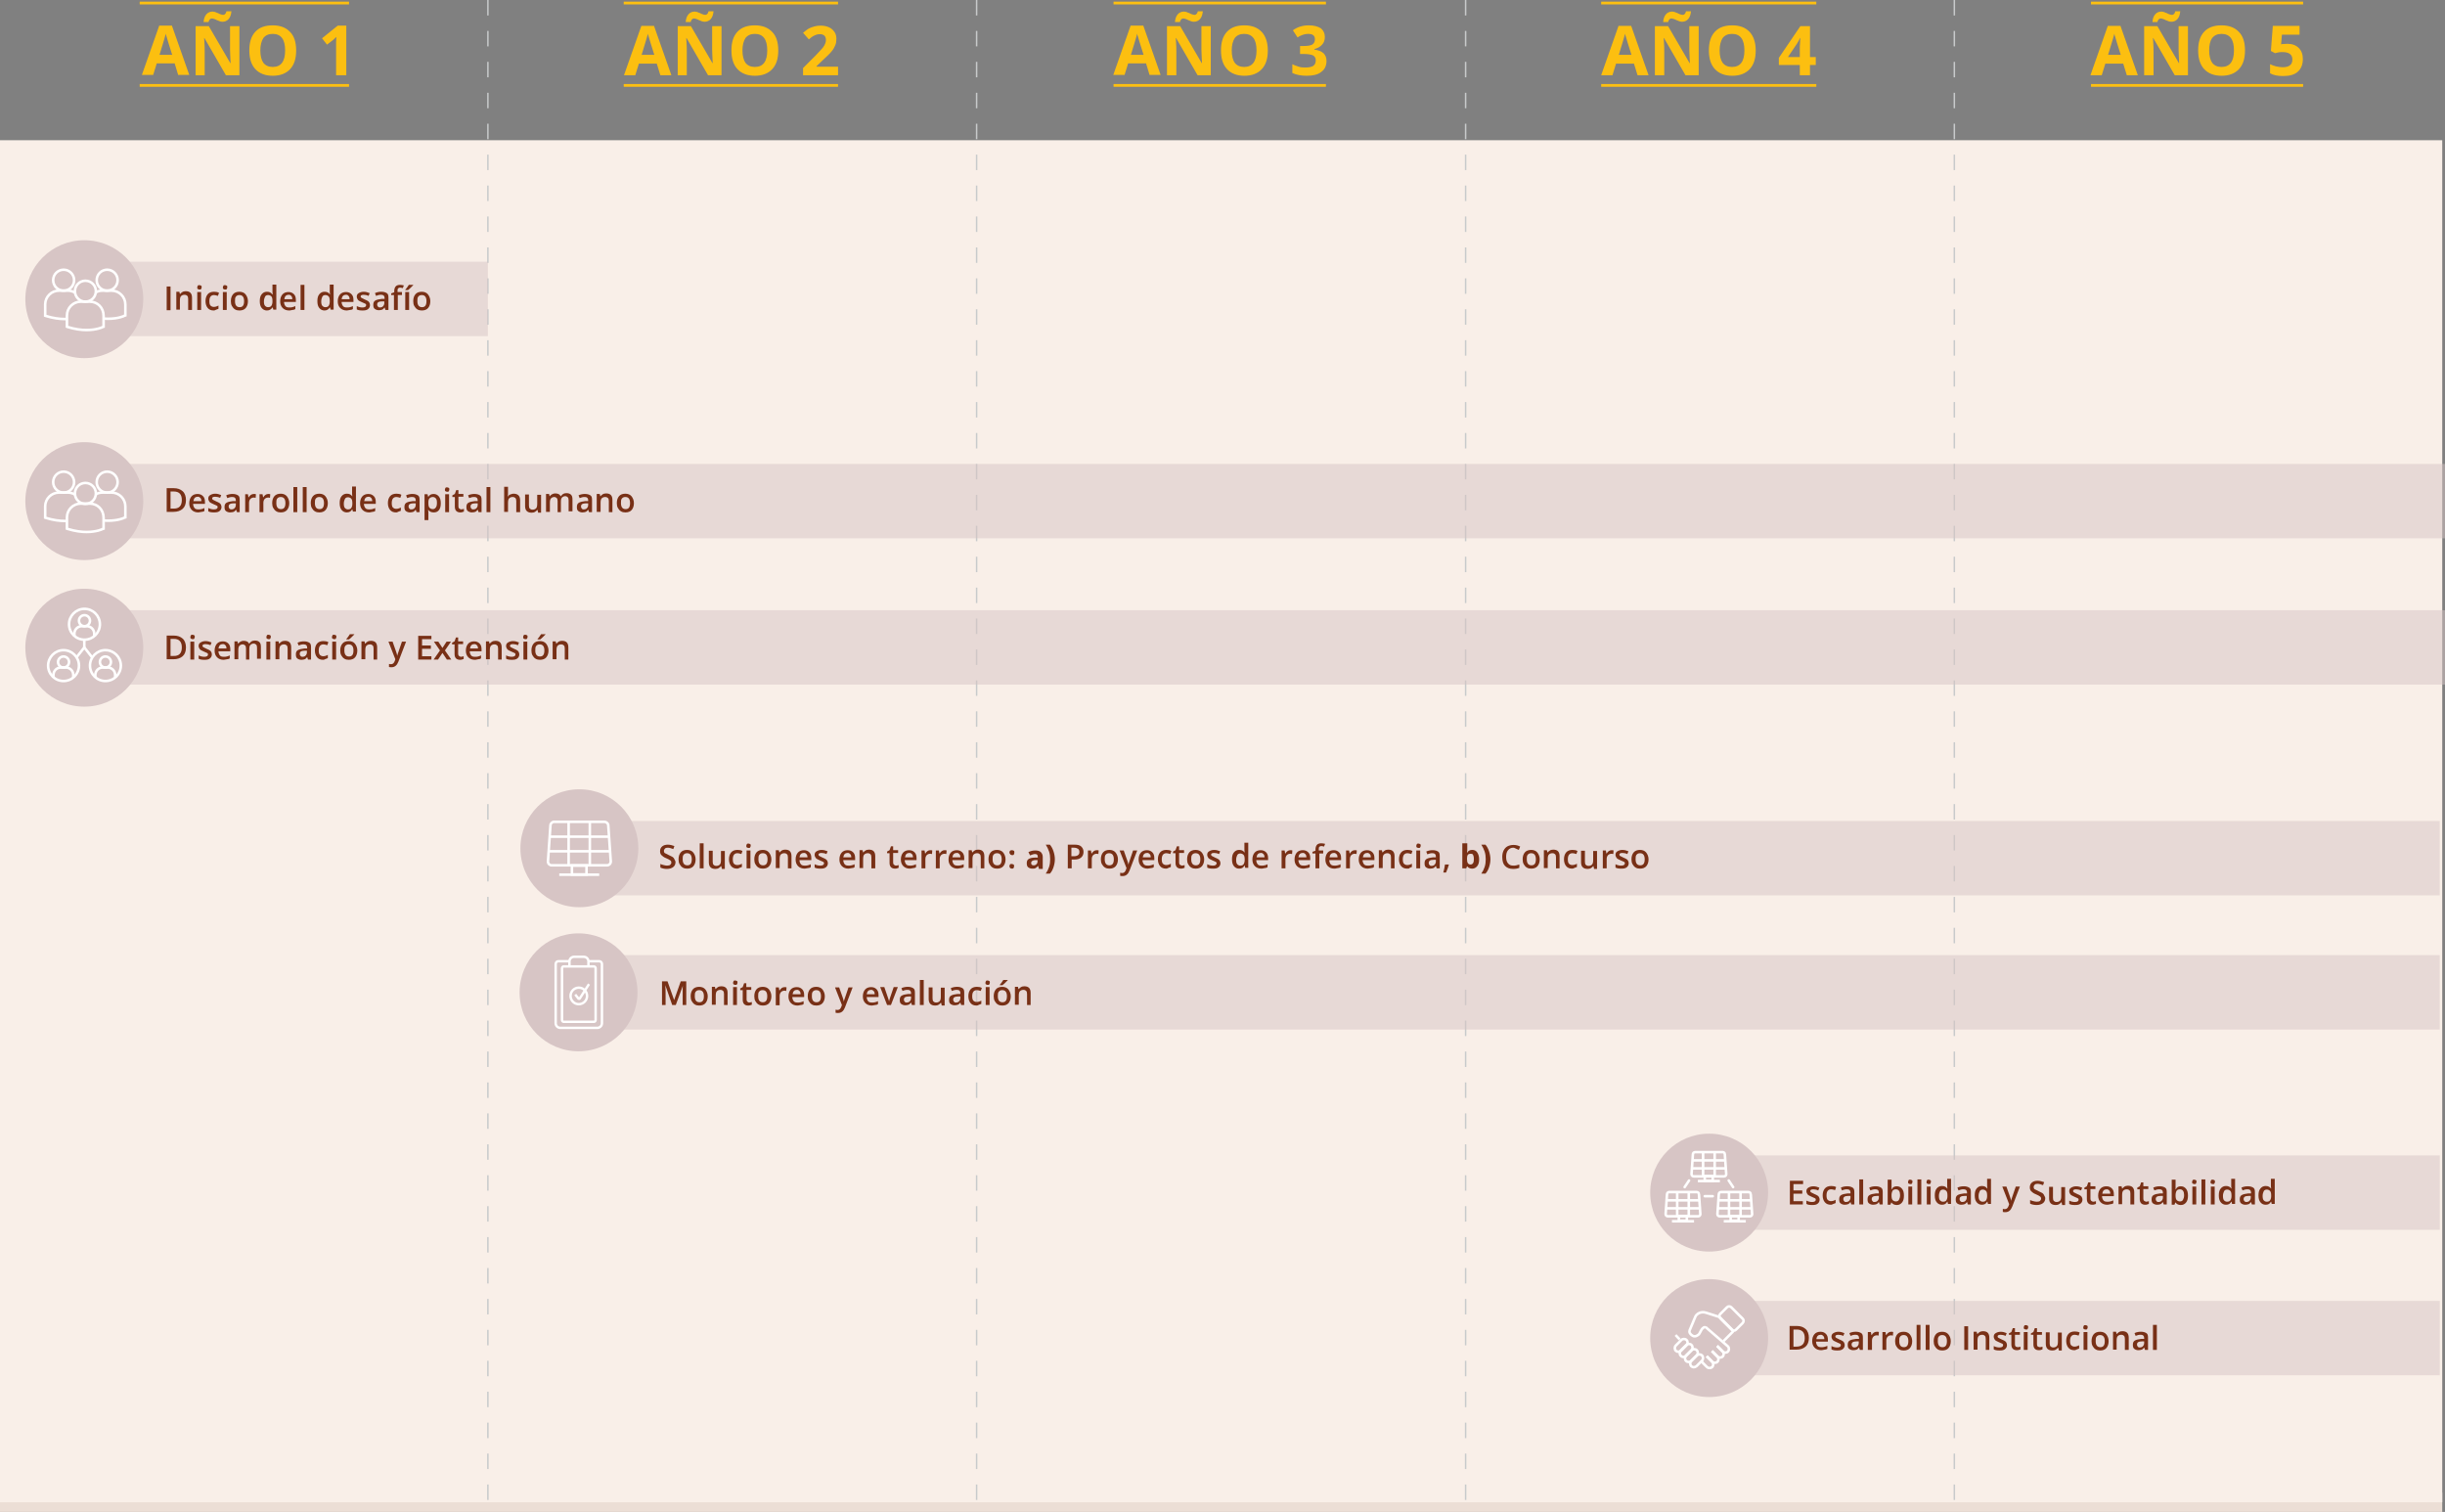 <svg xmlns="http://www.w3.org/2000/svg" width="887.5" height="548.8" viewBox="0 0 887.5 548.8"><rect x="0" y="0" width="887.5" height="548.8" fill="#808080" stroke="none"/><style>.st0{fill:#ECDED5;} .st1{fill:#F9EFE8;} .st2{fill:none;stroke:#C8CACB;stroke-width:0.536;stroke-miterlimit:10;stroke-dasharray:5.613;} .st3{fill:#FCBF10;} .st4{fill:none;stroke:#FCBF10;stroke-miterlimit:10;} .st5{opacity:0.5;fill:#D7C5C5;} .st6{fill:#D7C5C5;} .st7{fill:none;stroke:#FFFFFF;stroke-width:0.925;stroke-miterlimit:10;} .st8{fill:none;stroke:#FFFFFF;stroke-width:0.878;stroke-miterlimit:10;} .st9{fill:none;stroke:#FFFFFF;stroke-width:0.925;stroke-linecap:round;stroke-miterlimit:10;} .st10{fill:#783016;}</style><g id="XMLID_158_"><g id="XMLID_165_"><path id="XMLID_166_" class="st0" d="M0 541.8h886.5v7.1H0z"/></g><path id="XMLID_164_" class="st1" d="M0 50.9h886.5v494.4H0z"/><g id="XMLID_159_"><path id="XMLID_163_" class="st2" d="M177.1 0v545.3"/><path id="XMLID_162_" class="st2" d="M354.5 0v545.3"/><path id="XMLID_161_" class="st2" d="M532 0v545.3"/><path id="XMLID_160_" class="st2" d="M709.4 0v545.3"/></g></g><g id="XMLID_154_"><path class="st3" d="M64.7 27.3L63.4 23h-6.5l-1.3 4.2h-4.1l6.3-17.9h4.6l6.3 17.9h-4zm-2.2-7.4c-1.2-3.8-1.9-6-2-6.5-.2-.5-.3-.9-.3-1.2-.3 1-1 3.6-2.3 7.7h4.6zM86.8 27.3H82l-7.8-13.5h-.1c.2 2.4.2 4.1.2 5.1v8.4H71V9.5h4.8l7.8 13.4h.1c-.1-2.3-.2-4-.2-4.9V9.5h3.4v17.8zM76.9 6.7c-.3 0-.5.1-.7.3s-.4.5-.5 1h-1.8c.1-1.2.4-2.1 1-2.8s1.4-1 2.3-1c.3 0 .7.1 1 .2.3.1.6.3 1 .4.3.2.6.3.9.4.3.1.6.2.9.2.3 0 .5-.1.7-.3.2-.2.4-.5.5-1H84c-.1 1.2-.4 2.1-1 2.8-.6.7-1.4 1-2.3 1-.3 0-.7-.1-1-.2-.3-.1-.6-.3-1-.4-.3-.2-.6-.3-.9-.4-.3-.1-.6-.2-.9-.2zM107.5 18.3c0 3-.7 5.2-2.2 6.8-1.5 1.6-3.6 2.4-6.3 2.4-2.7 0-4.8-.8-6.3-2.4s-2.2-3.9-2.2-6.8c0-3 .7-5.2 2.2-6.8s3.6-2.3 6.3-2.3c2.7 0 4.8.8 6.3 2.4 1.5 1.5 2.2 3.8 2.2 6.7zm-13 0c0 2 .4 3.5 1.1 4.5.8 1 1.9 1.5 3.4 1.5 3 0 4.5-2 4.5-6s-1.5-6-4.5-6c-1.5 0-2.6.5-3.4 1.5-.7 1.1-1.1 2.6-1.1 4.5zM125.8 27.3H122v-12l.1-1.9c-.6.6-1.1 1-1.3 1.2l-2.1 1.6-1.8-2.3 5.7-4.6h3.1v18z"/><g id="XMLID_155_"><path id="XMLID_157_" class="st4" d="M50.7 31h76"/><path id="XMLID_156_" class="st4" d="M50.7 1.1h76"/></g></g><g id="XMLID_150_"><path class="st3" d="M239.7 27.3l-1.3-4.2h-6.5l-1.3 4.2h-4.1l6.3-17.9h4.6l6.3 17.9h-4zm-2.2-7.4c-1.2-3.8-1.9-6-2-6.5-.2-.5-.3-.9-.3-1.2-.3 1-1 3.6-2.3 7.7h4.6zM261.8 27.3H257l-7.8-13.5h-.1c.2 2.4.2 4.1.2 5.1v8.4H246V9.5h4.8l7.8 13.4h.1c-.1-2.3-.2-4-.2-4.9V9.5h3.4v17.8zm-9.9-20.6c-.3 0-.5.1-.7.3s-.4.5-.5 1h-1.8c.1-1.2.4-2.1 1-2.8s1.4-1 2.3-1c.3 0 .7.1 1 .2.3.1.6.3 1 .4.3.2.6.3.9.4.3.1.6.2.9.2.3 0 .5-.1.7-.3.2-.2.4-.5.5-1h1.8c-.1 1.2-.4 2.1-1 2.8-.6.7-1.4 1-2.3 1-.3 0-.7-.1-1-.2-.3-.1-.6-.3-1-.4-.3-.2-.6-.3-.9-.4-.3-.1-.6-.2-.9-.2zM282.5 18.3c0 3-.7 5.2-2.2 6.8-1.5 1.6-3.6 2.4-6.3 2.4-2.7 0-4.8-.8-6.3-2.4s-2.2-3.9-2.2-6.8c0-3 .7-5.2 2.2-6.8s3.6-2.3 6.3-2.3c2.7 0 4.8.8 6.3 2.4 1.5 1.5 2.2 3.8 2.2 6.7zm-13 0c0 2 .4 3.5 1.1 4.5.8 1 1.9 1.5 3.4 1.5 3 0 4.5-2 4.5-6s-1.5-6-4.5-6c-1.5 0-2.6.5-3.4 1.5-.7 1.1-1.1 2.6-1.1 4.5zM304 27.3h-12.5v-2.6l4.5-4.5c1.3-1.4 2.2-2.3 2.6-2.8.4-.5.7-1 .9-1.5.2-.4.3-.9.3-1.4 0-.7-.2-1.2-.6-1.6-.4-.3-.9-.5-1.6-.5-.7 0-1.4.2-2 .5-.7.3-1.3.8-2 1.4l-2.1-2.4c.9-.7 1.6-1.3 2.2-1.6.6-.3 1.2-.5 1.9-.7s1.4-.3 2.3-.3c1.1 0 2.1.2 3 .6s1.5 1 2 1.7.7 1.6.7 2.5c0 .8-.1 1.6-.4 2.3-.3.7-.7 1.5-1.3 2.2-.6.8-1.7 1.8-3.2 3.2l-2.3 2.2v.2h7.8v3.1z"/><g id="XMLID_151_"><path id="XMLID_153_" class="st4" d="M226.4 31h77.8"/><path id="XMLID_152_" class="st4" d="M226.4 1.1h77.8"/></g></g><g id="XMLID_146_"><path class="st3" d="M417.3 27.3L416 23h-6.5l-1.3 4.2h-4.1l6.3-17.9h4.6l6.3 17.9h-4zm-2.2-7.4c-1.2-3.8-1.9-6-2-6.5-.2-.5-.3-.9-.3-1.2-.3 1-1 3.6-2.3 7.7h4.6zM439.5 27.3h-4.8l-7.8-13.5h-.1c.2 2.4.2 4.1.2 5.1v8.4h-3.4V9.5h4.8l7.8 13.4h.1c-.1-2.3-.2-4-.2-4.9V9.5h3.4v17.8zm-10-20.6c-.3 0-.5.1-.7.3s-.4.5-.5 1h-1.8c.1-1.2.4-2.1 1-2.8s1.4-1 2.3-1c.3 0 .7.1 1 .2.3.1.6.3 1 .4.3.2.6.3.9.4.3.1.6.2.9.2.3 0 .5-.1.7-.3.2-.2.4-.5.5-1h1.8c-.1 1.2-.4 2.1-1 2.8-.6.7-1.4 1-2.3 1-.3 0-.7-.1-1-.2-.3-.1-.6-.3-1-.4-.3-.2-.6-.3-.9-.4-.3-.1-.6-.2-.9-.2zM460.2 18.3c0 3-.7 5.2-2.2 6.8-1.5 1.6-3.6 2.4-6.3 2.4-2.7 0-4.8-.8-6.3-2.4s-2.2-3.9-2.2-6.8c0-3 .7-5.2 2.2-6.8s3.6-2.3 6.3-2.3c2.7 0 4.8.8 6.3 2.4 1.4 1.5 2.2 3.8 2.2 6.7zm-13.1 0c0 2 .4 3.5 1.1 4.5.8 1 1.9 1.5 3.4 1.5 3 0 4.5-2 4.5-6s-1.5-6-4.5-6c-1.5 0-2.6.5-3.4 1.5-.7 1.1-1.1 2.6-1.1 4.5zM480.9 13.4c0 1.1-.3 2.1-1 2.8-.7.8-1.6 1.3-2.8 1.6v.2c1.4.2 2.5.6 3.3 1.3.7.7 1.1 1.6 1.1 2.8 0 1.7-.6 3.1-1.9 4-1.2 1-3 1.4-5.3 1.4-1.9 0-3.7-.3-5.2-1v-3.2c.7.4 1.5.6 2.3.9s1.7.3 2.5.3c1.2 0 2.2-.2 2.8-.6.6-.4.9-1.1.9-2 0-.8-.3-1.4-1-1.8-.7-.3-1.8-.5-3.3-.5h-1.4v-2.9h1.4c1.4 0 2.4-.2 3-.5.6-.4 1-1 1-1.9 0-1.4-.8-2-2.5-2-.6 0-1.2.1-1.8.3-.6.2-1.3.5-2 1l-1.7-2.6c1.6-1.2 3.6-1.8 5.8-1.8 1.8 0 3.3.4 4.4 1.1.9.8 1.4 1.8 1.4 3.1z"/><g id="XMLID_147_"><path id="XMLID_149_" class="st4" d="M404.2 31h77.1"/><path id="XMLID_148_" class="st4" d="M404.2 1.1h77.1"/></g></g><g id="XMLID_142_"><path class="st3" d="M594.4 27.3l-1.3-4.2h-6.5l-1.3 4.2h-4.1l6.3-17.9h4.6l6.3 17.9h-4zm-2.2-7.4c-1.2-3.8-1.9-6-2-6.5-.2-.5-.3-.9-.3-1.2-.3 1-1 3.6-2.3 7.7h4.6zM616.6 27.3h-4.8L604 13.8h-.1c.2 2.4.2 4.1.2 5.1v8.4h-3.4V9.5h4.8l7.8 13.4h.1c-.1-2.3-.2-4-.2-4.9V9.5h3.4v17.8zm-9.9-20.6c-.3 0-.5.1-.7.3s-.4.5-.5 1h-1.8c.1-1.2.4-2.1 1-2.8s1.4-1 2.3-1c.3 0 .7.1 1 .2.3.1.6.3 1 .4.3.2.6.3.9.4.3.1.6.2.9.2.3 0 .5-.1.7-.3.2-.2.4-.5.5-1h1.8c-.1 1.2-.4 2.1-1 2.8-.6.7-1.4 1-2.3 1-.3 0-.7-.1-1-.2-.3-.1-.6-.3-1-.4-.3-.2-.6-.3-.9-.4-.4-.1-.7-.2-.9-.2zM637.3 18.3c0 3-.7 5.2-2.2 6.8-1.5 1.6-3.6 2.4-6.3 2.4-2.7 0-4.8-.8-6.3-2.4s-2.2-3.9-2.2-6.8c0-3 .7-5.2 2.2-6.8s3.6-2.3 6.3-2.3c2.7 0 4.8.8 6.3 2.4 1.4 1.5 2.2 3.8 2.2 6.7zm-13.1 0c0 2 .4 3.5 1.1 4.5.8 1 1.9 1.5 3.4 1.5 3 0 4.5-2 4.5-6s-1.5-6-4.5-6c-1.5 0-2.6.5-3.4 1.5-.7 1.1-1.1 2.6-1.1 4.5zM659.1 23.6H657v3.7h-3.7v-3.7h-7.6V21l7.8-11.5h3.5v11.2h2.1v2.9zm-5.8-2.9v-3c0-.5 0-1.2.1-2.2 0-1 .1-1.5.1-1.7h-.1c-.3.7-.7 1.3-1.1 2l-3.3 4.9h4.3z"/><g id="XMLID_143_"><path id="XMLID_145_" class="st4" d="M581.2 31h78.1"/><path id="XMLID_144_" class="st4" d="M581.2 1.1h78.1"/></g></g><g id="XMLID_138_"><path class="st3" d="M772 27.3l-1.3-4.2h-6.5l-1.3 4.2h-4.1l6.3-17.9h4.6l6.3 17.9h-4zm-2.2-7.4c-1.2-3.8-1.9-6-2-6.5-.2-.5-.3-.9-.3-1.2-.3 1-1 3.6-2.3 7.7h4.6zM794.2 27.3h-4.8l-7.8-13.5h-.1c.2 2.4.2 4.1.2 5.1v8.4h-3.4V9.5h4.8l7.8 13.4h.1c-.1-2.3-.2-4-.2-4.9V9.5h3.4v17.8zm-9.9-20.6c-.3 0-.5.1-.7.3s-.4.5-.5 1h-1.8c.1-1.2.4-2.1 1-2.8s1.4-1 2.3-1c.3 0 .7.1 1 .2.3.1.6.3 1 .4.3.2.6.3.9.4.3.1.6.2.9.2.3 0 .5-.1.7-.3.2-.2.4-.5.5-1h1.8c-.1 1.2-.4 2.1-1 2.8-.6.7-1.4 1-2.3 1-.3 0-.7-.1-1-.2-.3-.1-.6-.3-1-.4-.3-.2-.6-.3-.9-.4-.3-.1-.6-.2-.9-.2zM814.9 18.3c0 3-.7 5.2-2.2 6.8-1.5 1.6-3.6 2.4-6.3 2.4-2.7 0-4.8-.8-6.3-2.4s-2.2-3.9-2.2-6.8c0-3 .7-5.2 2.2-6.8s3.6-2.3 6.3-2.3c2.7 0 4.8.8 6.3 2.4 1.5 1.5 2.2 3.8 2.2 6.7zm-13 0c0 2 .4 3.5 1.1 4.5.8 1 1.9 1.5 3.4 1.5 3 0 4.5-2 4.5-6s-1.5-6-4.5-6c-1.5 0-2.6.5-3.4 1.5-.8 1.1-1.1 2.6-1.1 4.5zM830.3 15.9c1.7 0 3.1.5 4.1 1.5 1 1 1.5 2.3 1.5 4 0 2-.6 3.5-1.8 4.6-1.2 1.1-3 1.6-5.3 1.6-2 0-3.6-.3-4.8-1v-3.3c.6.3 1.4.6 2.2.8.9.2 1.7.3 2.4.3 2.3 0 3.5-.9 3.5-2.8 0-1.8-1.2-2.7-3.6-2.7-.4 0-.9 0-1.4.1-.5.1-.9.2-1.3.3l-1.5-.8.7-9.1h9.7v3.2h-6.4l-.3 3.5.4-.1c.6 0 1.2-.1 1.9-.1z"/><g id="XMLID_139_"><path id="XMLID_141_" class="st4" d="M759 31h77"/><path id="XMLID_140_" class="st4" d="M759 1.1h77"/></g></g><g id="XMLID_3_"><path id="XMLID_137_" class="st5" d="M30.4 168.4h857.1v27H30.4z"/><path id="XMLID_136_" class="st5" d="M30.4 221.5h857.1v27H30.4z"/><path id="XMLID_135_" class="st5" d="M210.6 298h675v27h-675z"/><path id="XMLID_134_" class="st5" d="M210.6 346.7h675v27h-675z"/><path id="XMLID_133_" class="st5" d="M619.8 419.4h265.8v27H619.8z"/><path id="XMLID_132_" class="st5" d="M619.8 472.2h265.8v27H619.8z"/><g id="XMLID_120_"><circle id="XMLID_131_" class="st6" cx="30.6" cy="181.9" r="21.4"/><g id="XMLID_121_"><g id="XMLID_128_"><circle id="XMLID_130_" class="st7" cx="31" cy="179.1" r="3.8"/><path id="XMLID_129_" class="st7" d="M32.6 182.8h-3.3c-2.7 0-5 2.2-5 5v4.1l.3.1c2.6.8 4.9 1.1 6.8 1.1 3.6 0 5.8-1 5.9-1.1l.3-.1v-4c0-2.9-2.2-5.1-5-5.1z"/></g><g id="XMLID_125_"><circle id="XMLID_127_" class="st7" cx="23.1" cy="175" r="3.8"/><path id="XMLID_126_" class="st7" d="M27.2 179.5c-.7-.4-1.6-.7-2.5-.7h-3.3c-2.7 0-5 2.2-5 5v4.1l.3.1c2.6.8 4.9 1.1 6.8 1.1h.9"/></g><g id="XMLID_122_"><circle id="XMLID_124_" class="st7" cx="38.9" cy="175" r="3.8"/><path id="XMLID_123_" class="st7" d="M37.6 188.9c.6.1 1.2.1 1.7.1 3.6 0 5.8-1 5.9-1.1l.3-.1v-4c0-2.7-2.2-5-5-5h-3.3c-.9 0-1.8.2-2.5.7"/></g></g></g><g id="XMLID_99_"><circle id="XMLID_119_" class="st6" cx="30.6" cy="235.1" r="21.4"/><g id="XMLID_100_"><g id="XMLID_114_"><g id="XMLID_116_"><ellipse id="XMLID_118_" transform="matrix(1 -.008 .008 1 -1.742 .243)" class="st7" cx="30.6" cy="225.3" rx="2" ry="2"/><path id="XMLID_117_" class="st7" d="M34.2 230.9v-.9c0-1.5-1.2-2.7-2.7-2.7h-1.8c-1.5 0-2.7 1.2-2.7 2.7v.9"/></g><ellipse id="XMLID_115_" transform="matrix(1 -.008 .008 1 -1.752 .244)" class="st7" cx="30.6" cy="226.6" rx="5.6" ry="5.6"/></g><g id="XMLID_103_"><g id="XMLID_109_"><g id="XMLID_111_"><ellipse id="XMLID_113_" transform="matrix(1 -.008 .008 1 -1.857 .303)" class="st7" cx="38.2" cy="240.3" rx="2" ry="2"/><path id="XMLID_112_" class="st7" d="M41.8 245.9v-.9c0-1.5-1.2-2.7-2.7-2.7h-1.8c-1.5 0-2.7 1.2-2.7 2.7v.9"/></g><ellipse id="XMLID_110_" transform="matrix(1 -.008 .008 1 -1.868 .303)" class="st7" cx="38.2" cy="241.6" rx="5.6" ry="5.6"/></g><g id="XMLID_104_"><g id="XMLID_106_"><ellipse id="XMLID_108_" transform="matrix(1 -.008 .008 1 -1.858 .185)" class="st7" cx="23" cy="240.3" rx="2" ry="2"/><path id="XMLID_107_" class="st7" d="M26.6 245.9v-.9c0-1.5-1.2-2.7-2.7-2.7h-1.8c-1.5 0-2.7 1.2-2.7 2.7v.9"/></g><ellipse id="XMLID_105_" transform="matrix(1 -.008 .008 1 -1.868 .185)" class="st7" cx="23" cy="241.6" rx="5.6" ry="5.6"/></g></g><path id="XMLID_102_" class="st7" d="M30.6 232.2v2.8"/><path id="XMLID_101_" class="st7" d="M27.7 238.7l2.9-3.7 2.9 3.7"/></g></g><g id="XMLID_86_"><circle id="XMLID_98_" class="st6" cx="210.3" cy="307.9" r="21.4"/><g id="XMLID_87_"><path id="XMLID_97_" class="st7" d="M207.6 314.2h5.3v3.2h-5.3z"/><g id="XMLID_95_"><path id="XMLID_96_" class="st7" d="M220.8 299.7l.9 13c0 .8-.6 1.4-1.4 1.4h-20c-.8 0-1.4-.6-1.4-1.4l.9-13c0-.8.6-1.4 1.4-1.4h18.2c.7 0 1.4.6 1.4 1.4z"/></g><g id="XMLID_92_"><path id="XMLID_94_" class="st7" d="M199.4 303.7h21.7"/><path id="XMLID_93_" class="st7" d="M221.4 309h-22.3"/></g><g id="XMLID_89_"><path id="XMLID_91_" class="st7" d="M206.4 314.2v-15.8"/><path id="XMLID_90_" class="st7" d="M214.1 298.4v15.8"/></g><path id="XMLID_88_" class="st7" d="M203 317.5h14.5"/></g></g><g id="XMLID_77_"><circle id="XMLID_85_" class="st6" cx="210" cy="360.2" r="21.4"/><g id="XMLID_78_"><path id="XMLID_84_" class="st8" d="M213.7 348.9h3.8c.6 0 1 .5 1 1v21.5c0 1-.8 1.7-1.7 1.7h-13.4c-1 0-1.7-.8-1.7-1.7v-21.5c0-.6.5-1 1-1h4"/><path id="XMLID_83_" class="st8" d="M204.6 370.9c-.3 0-.6-.3-.6-.6v-18.9c0-.3.3-.6.6-.6h11c.3 0 .6.3.6.6v18.9c0 .3-.3.6-.6.6h-11z"/><path id="XMLID_82_" class="st8" d="M206.7 350.9V349c0-1 .8-1.7 1.7-1.7h3.5c1 0 1.7.8 1.7 1.7v1.9"/><g id="XMLID_79_"><path id="XMLID_81_" class="st8" d="M208.8 361l1.2 1.5c.1.1.3.1.4 0l3.4-5.3"/><circle id="XMLID_80_" class="st8" cx="210.1" cy="361.5" r="3"/></g></g></g><g id="XMLID_35_"><circle id="XMLID_76_" class="st6" cx="620.4" cy="432.9" r="21.4"/><g id="XMLID_36_"><g id="XMLID_41_"><g id="XMLID_65_"><path id="XMLID_75_" class="st7" d="M618.8 426.9h2.9v1.7h-2.9z"/><g id="XMLID_73_"><path id="XMLID_74_" class="st7" d="M626.1 419l.5 7.2c0 .4-.3.8-.8.8h-11c-.4 0-.8-.3-.8-.8l.5-7.2c0-.4.3-.8.8-.8h10c.4 0 .8.3.8.8z"/></g><g id="XMLID_70_"><path id="XMLID_72_" class="st7" d="M614.5 421.2H626"/><path id="XMLID_71_" class="st7" d="M626.5 424.1H614"/></g><g id="XMLID_67_"><path id="XMLID_69_" class="st7" d="M618.2 426.9v-8.7"/><path id="XMLID_68_" class="st7" d="M622.4 418.2v8.7"/></g><path id="XMLID_66_" class="st7" d="M616.3 428.7h8"/></g><g id="XMLID_42_"><g id="XMLID_54_"><path id="XMLID_64_" class="st7" d="M609.4 441.4h2.9v1.7h-2.9z"/><g id="XMLID_62_"><path id="XMLID_63_" class="st7" d="M616.7 433.5l.5 7.2c0 .4-.3.8-.8.8h-11c-.4 0-.8-.3-.8-.8l.5-7.2c0-.4.3-.8.8-.8h10c.4 0 .8.3.8.8z"/></g><g id="XMLID_59_"><path id="XMLID_61_" class="st7" d="M605.1 435.7h11.6"/><path id="XMLID_60_" class="st7" d="M617.1 438.6h-12.4"/></g><g id="XMLID_56_"><path id="XMLID_58_" class="st7" d="M608.8 441.4v-8.6"/><path id="XMLID_57_" class="st7" d="M613 432.8v8.6"/></g><path id="XMLID_55_" class="st7" d="M606.9 443.3h8"/></g><g id="XMLID_43_"><path id="XMLID_53_" class="st7" d="M628.2 441.4h2.9v1.7h-2.9z"/><g id="XMLID_51_"><path id="XMLID_52_" class="st7" d="M635.5 433.5l.5 7.2c0 .4-.3.8-.8.8h-11c-.4 0-.8-.3-.8-.8l.5-7.2c0-.4.3-.8.8-.8h10c.4 0 .8.3.8.8z"/></g><g id="XMLID_48_"><path id="XMLID_50_" class="st7" d="M623.9 435.7h11.5"/><path id="XMLID_49_" class="st7" d="M635.9 438.6h-12.5"/></g><g id="XMLID_45_"><path id="XMLID_47_" class="st7" d="M627.6 441.4v-8.6"/><path id="XMLID_46_" class="st7" d="M631.8 432.8v8.6"/></g><path id="XMLID_44_" class="st7" d="M625.7 443.3h8"/></g></g></g><g id="XMLID_37_"><path id="XMLID_40_" class="st9" d="M618.8 434.2h2.9"/><path id="XMLID_39_" class="st9" d="M627.5 428.5l1.6 2.4"/><path id="XMLID_38_" class="st9" d="M611.5 430.9l1.6-2.4"/></g></g></g><g id="XMLID_17_"><circle id="XMLID_34_" class="st6" cx="620.4" cy="485.7" r="21.4"/><g id="XMLID_18_"><path id="XMLID_31_" class="st7" d="M625.6 486.8l3.3-3.3c.2-.2.2-.5 0-.7l-4.7-4.7c-.1-.1-.1-.1-.2-.1l-4.7-1.5c-1.9-.6-3.1.4-3.5.8-.2.2-.3.4-.4.6l-2.1 5c-.1.3-.1.7.1 1 .3.5.8.9 1.3 1.1.7.2 1.3-.1 1.9-.6.1-.1.3-.3.3-.4l.7-1.3c.1-.2.3-.4.5-.6.6-.6.9-.3 1-.2m5.1-3.8"/><path id="XMLID_28_" class="st7" d="M632.6 478.7l-4.2-4.2c-.4-.4-1.1-.4-1.5 0l-2.5 2.5c-.4.4-.4 1.1 0 1.5l4.2 4.2c.4.4 1.1.4 1.5 0l2.5-2.5c.4-.5.4-1.1 0-1.5zm-2.2 1.5"/><path id="XMLID_27_" class="st7" d="M608.3 490.3c-.5-.5-.5-1.4 0-1.9l2-2c.5-.5 1.4-.5 1.9 0s.5 1.4 0 1.9l-2 2c-.6.5-1.4.5-1.9 0z"/><path id="XMLID_26_" class="st7" d="M610.1 492.1c-.5-.5-.5-1.4 0-1.9l2-2c.5-.5 1.4-.5 1.9 0s.5 1.4 0 1.9l-2 2c-.5.6-1.4.6-1.9 0z"/><path id="XMLID_25_" class="st7" d="M612 494c-.5-.5-.5-1.4 0-1.9l2-2c.5-.5 1.4-.5 1.9 0s.5 1.4 0 1.9l-2 2c-.5.5-1.4.5-1.9 0z"/><path id="XMLID_24_" class="st7" d="M613.9 495.9c-.5-.5-.5-1.4 0-1.9l2-2c.5-.5 1.4-.5 1.9 0s.5 1.4 0 1.9l-2 2c-.6.5-1.4.5-1.9 0z"/><path id="XMLID_23_" class="st7" d="M619.5 492.3l2 2c.5.5.5 1.4 0 1.9s-1.4.5-1.9 0l-2-2"/><path id="XMLID_22_" class="st7" d="M621.4 490.4l2 2c.5.5.5 1.4 0 1.9s-1.4.5-1.9 0l-2-2"/><path id="XMLID_21_" class="st7" d="M623.3 488.5l2 2c.5.5.5 1.4 0 1.9s-1.4.5-1.9 0l-2-2"/><path id="XMLID_20_" class="st7" d="M619.1 481.7l8.1 7c.5.5.5 1.4 0 1.9s-1.4.5-1.9 0l-2-2"/><path id="XMLID_19_" class="st7" d="M608.2 484.6l1.5 1.6"/></g></g><path class="st10" d="M245.2 312.9c0 .8-.3 1.4-.8 1.8s-1.3.7-2.3.7-1.8-.2-2.4-.5v-1.3c.4.2.8.3 1.2.4s.8.2 1.2.2c.6 0 1-.1 1.2-.3s.4-.5.4-.8c0-.3-.1-.6-.4-.8s-.7-.5-1.5-.8c-.8-.3-1.3-.7-1.7-1.1s-.5-.9-.5-1.5c0-.7.3-1.3.8-1.7s1.2-.6 2-.6 1.6.2 2.4.5l-.4 1.1c-.8-.3-1.4-.5-2-.5-.5 0-.8.1-1 .3s-.4.5-.4.8c0 .2 0 .4.1.6s.2.3.5.4.6.3 1.2.6 1.1.5 1.4.7.5.5.6.8.4.6.4 1zM252.5 311.9c0 1.1-.3 1.9-.8 2.5s-1.3.9-2.3.9c-.6 0-1.1-.1-1.6-.4s-.8-.7-1.1-1.2-.4-1.1-.4-1.8c0-1.1.3-1.9.8-2.5s1.3-.9 2.3-.9c.9 0 1.7.3 2.2.9s.9 1.5.9 2.5zm-4.7 0c0 1.5.6 2.2 1.7 2.2s1.6-.7 1.6-2.2c0-1.5-.6-2.2-1.7-2.2-.6 0-1 .2-1.3.6s-.3.9-.3 1.6zM255.4 315.2H254v-9.1h1.4v9.1zM262 315.2l-.2-.8h-.1c-.2.3-.5.5-.8.7s-.8.3-1.2.3c-.8 0-1.4-.2-1.8-.6s-.6-1-.6-1.8v-4.2h1.4v4c0 .5.1.9.3 1.1s.5.4 1 .4c.6 0 1-.2 1.3-.5s.4-.9.4-1.7v-3.2h1.4v6.5H262zM267.6 315.3c-1 0-1.7-.3-2.2-.9s-.8-1.4-.8-2.5.3-1.9.8-2.5 1.3-.9 2.3-.9c.7 0 1.3.1 1.8.4l-.4 1.1c-.6-.2-1.1-.3-1.4-.3-1.1 0-1.7.7-1.7 2.2 0 .7.1 1.3.4 1.6s.7.5 1.2.5c.6 0 1.2-.2 1.7-.5v1.2c-.2.1-.5.2-.8.3s-.5.3-.9.3zM270.9 307c0-.2.1-.4.2-.6s.3-.2.6-.2c.2 0 .4.1.6.2s.2.3.2.6c0 .2-.1.4-.2.6s-.3.2-.6.2c-.2 0-.4-.1-.6-.2s-.2-.4-.2-.6zm1.4 8.2H271v-6.5h1.4v6.5zM280 311.9c0 1.1-.3 1.9-.8 2.5s-1.3.9-2.3.9c-.6 0-1.1-.1-1.6-.4s-.8-.7-1.1-1.2-.4-1.1-.4-1.8c0-1.1.3-1.9.8-2.5s1.3-.9 2.3-.9c.9 0 1.7.3 2.2.9s.9 1.5.9 2.5zm-4.7 0c0 1.5.6 2.2 1.7 2.2s1.6-.7 1.6-2.2c0-1.5-.6-2.2-1.7-2.2-.6 0-1 .2-1.3.6s-.3.9-.3 1.6zM287.3 315.2H286v-4c0-.5-.1-.9-.3-1.1s-.5-.4-1-.4c-.6 0-1 .2-1.3.5s-.4.9-.4 1.7v3.2h-1.4v-6.5h1.1l.2.8h.1c.2-.3.5-.5.8-.7s.8-.3 1.2-.3c1.6 0 2.3.8 2.3 2.4v4.4zM292.1 315.3c-1 0-1.8-.3-2.4-.9s-.9-1.4-.9-2.4c0-1.1.3-1.9.8-2.5s1.3-.9 2.2-.9c.9 0 1.5.3 2 .8s.7 1.2.7 2.1v.7h-4.3c0 .6.2 1.1.5 1.5s.8.5 1.4.5c.4 0 .7 0 1.1-.1s.7-.2 1.1-.4v1.1c-.3.2-.7.3-1 .3s-.8.2-1.2.2zm-.3-5.7c-.4 0-.8.1-1.1.4s-.4.7-.5 1.2h2.9c0-.5-.1-.9-.4-1.2s-.4-.4-.9-.4zM300.5 313.3c0 .6-.2 1.1-.7 1.5s-1.1.5-2 .5c-.9 0-1.6-.1-2.1-.4v-1.2c.8.4 1.5.5 2.1.5.8 0 1.3-.3 1.3-.8 0-.2 0-.3-.1-.4s-.2-.2-.5-.3-.5-.2-.9-.4c-.7-.3-1.3-.6-1.5-.9s-.4-.7-.4-1.1c0-.6.2-1 .7-1.3s1.1-.5 1.8-.5c.8 0 1.5.2 2.2.5l-.4 1c-.7-.3-1.3-.4-1.8-.4-.7 0-1.1.2-1.1.6 0 .2.1.4.3.5l1.2.6c.5.2.9.4 1.2.6s.4.4.5.6.2.5.2.8zM308 315.3c-1 0-1.8-.3-2.4-.9s-.9-1.4-.9-2.4c0-1.1.3-1.9.8-2.5s1.3-.9 2.2-.9c.9 0 1.5.3 2 .8s.7 1.2.7 2.1v.7h-4.3c0 .6.2 1.1.5 1.5s.8.5 1.4.5c.4 0 .7 0 1.1-.1s.7-.2 1.1-.4v1.1c-.3.2-.7.3-1 .3s-.8.2-1.2.2zm-.3-5.7c-.4 0-.8.1-1.1.4s-.4.7-.5 1.2h2.9c0-.5-.1-.9-.4-1.2s-.5-.4-.9-.4zM317.7 315.2h-1.4v-4c0-.5-.1-.9-.3-1.1s-.5-.4-1-.4c-.6 0-1 .2-1.3.5s-.4.9-.4 1.7v3.2H312v-6.5h1.1l.2.8h.1c.2-.3.5-.5.8-.7s.8-.3 1.2-.3c1.6 0 2.3.8 2.3 2.4v4.4zM325.2 314.2c.3 0 .7-.1 1-.2v1c-.2.1-.3.1-.6.2s-.5.1-.7.1c-1.3 0-2-.7-2-2.1v-3.5h-.9v-.6l.9-.5.5-1.4h.8v1.4h1.8v1h-1.8v3.5c0 .3.1.6.2.7s.5.4.8.4zM330.3 315.3c-1 0-1.8-.3-2.4-.9s-.9-1.4-.9-2.4c0-1.1.3-1.9.8-2.5s1.3-.9 2.2-.9c.9 0 1.5.3 2 .8s.7 1.2.7 2.1v.7h-4.3c0 .6.2 1.1.5 1.5s.8.5 1.4.5c.4 0 .7 0 1.1-.1s.7-.2 1.1-.4v1.1c-.3.2-.7.3-1 .3s-.7.2-1.2.2zm-.2-5.7c-.4 0-.8.1-1.1.4s-.4.7-.5 1.2h2.9c0-.5-.1-.9-.4-1.2s-.5-.4-.9-.4zM337.7 308.6c.3 0 .5 0 .7.1l-.1 1.3c-.2 0-.4-.1-.6-.1-.6 0-1 .2-1.3.5s-.5.8-.5 1.4v3.4h-1.4v-6.5h1.1l.2 1.1h.1c.2-.4.5-.7.8-.9s.6-.3 1-.3zM342.9 308.6c.3 0 .5 0 .7.1l-.1 1.3c-.2 0-.4-.1-.6-.1-.6 0-1 .2-1.3.5s-.5.8-.5 1.4v3.4h-1.4v-6.5h1.1l.2 1.1h.1c.2-.4.5-.7.8-.9s.6-.3 1-.3zM347.6 315.3c-1 0-1.8-.3-2.4-.9s-.9-1.4-.9-2.4c0-1.1.3-1.9.8-2.5s1.3-.9 2.2-.9c.9 0 1.5.3 2 .8s.7 1.2.7 2.1v.7h-4.3c0 .6.2 1.1.5 1.5s.8.5 1.4.5c.4 0 .7 0 1.1-.1s.7-.2 1.1-.4v1.1c-.3.2-.7.3-1 .3s-.8.2-1.2.2zm-.3-5.7c-.4 0-.8.1-1.1.4s-.4.7-.5 1.2h2.9c0-.5-.1-.9-.4-1.2s-.4-.4-.9-.4zM357.4 315.2H356v-4c0-.5-.1-.9-.3-1.1s-.5-.4-1-.4c-.6 0-1 .2-1.3.5s-.4.9-.4 1.7v3.2h-1.4v-6.5h1.1l.2.8h.1c.2-.3.5-.5.8-.7s.8-.3 1.2-.3c1.6 0 2.3.8 2.3 2.4v4.4zM365 311.9c0 1.1-.3 1.9-.8 2.5s-1.3.9-2.3.9c-.6 0-1.1-.1-1.6-.4s-.8-.7-1.1-1.2-.4-1.1-.4-1.8c0-1.1.3-1.9.8-2.5s1.3-.9 2.3-.9c.9 0 1.7.3 2.2.9s.9 1.5.9 2.5zm-4.7 0c0 1.5.6 2.2 1.7 2.2s1.6-.7 1.6-2.2c0-1.5-.6-2.2-1.7-2.2-.6 0-1 .2-1.3.6s-.3.9-.3 1.6zM366.4 309.5c0-.6.3-.9.9-.9.3 0 .5.1.7.2s.2.4.2.7-.1.5-.2.7-.4.2-.6.2-.5-.1-.6-.2-.4-.5-.4-.7zm0 5c0-.3.1-.5.2-.7s.4-.2.6-.2c.3 0 .5.1.7.2s.2.4.2.6c0 .3-.1.5-.2.7s-.4.2-.6.2-.5-.1-.6-.2-.3-.4-.3-.6zM377.1 315.2l-.3-.9c-.3.4-.6.6-.9.8s-.7.2-1.2.2c-.6 0-1.1-.2-1.5-.5s-.5-.9-.5-1.5c0-.7.2-1.2.7-1.5s1.2-.5 2.2-.5h1.1v-.3c0-.7-.3-1-1-1-.5 0-1.1.2-1.8.5l-.6-1.2c.8-.4 1.6-.6 2.5-.6.9 0 1.6.2 2 .6s.7 1 .7 1.7v4.4h-1.4zm-.5-3h-.7c-.5 0-.9.1-1.2.3s-.4.4-.4.8c0 .5.3.8.9.8.4 0 .7-.1 1-.4s.4-.6.4-.9v-.6zM382.9 311.9c0 1-.2 2-.5 2.9s-.7 1.7-1.3 2.3h-1.5c.5-.7.9-1.5 1.2-2.4s.4-1.8.4-2.8c0-1-.1-1.9-.4-2.8s-.7-1.7-1.2-2.5h1.5c.6.7 1 1.5 1.3 2.4s.5 1.9.5 2.9zM393.3 309.2c0 .9-.3 1.6-.9 2.1s-1.4.7-2.5.7h-.9v3.2h-1.4v-8.6h2.5c1.1 0 1.9.2 2.4.7s.8 1.1.8 1.9zm-4.3 1.6h.7c.7 0 1.2-.1 1.6-.4s.5-.6.5-1.2c0-.5-.2-.9-.5-1.1s-.8-.4-1.4-.4h-1v3.1zM398.1 308.6c.3 0 .5 0 .7.1l-.1 1.3c-.2 0-.4-.1-.6-.1-.6 0-1 .2-1.3.5s-.5.8-.5 1.4v3.4h-1.4v-6.5h1.1l.2 1.1h.1c.2-.4.5-.7.8-.9s.6-.3 1-.3zM405.8 311.9c0 1.1-.3 1.9-.8 2.5s-1.3.9-2.3.9c-.6 0-1.1-.1-1.6-.4s-.8-.7-1.1-1.2-.4-1.1-.4-1.8c0-1.1.3-1.9.8-2.5s1.3-.9 2.3-.9c.9 0 1.7.3 2.2.9s.9 1.5.9 2.5zm-4.8 0c0 1.5.6 2.2 1.7 2.2s1.6-.7 1.6-2.2c0-1.5-.6-2.2-1.7-2.2-.6 0-1 .2-1.3.6s-.3.9-.3 1.6zM406.4 308.7h1.5l1.3 3.7c.2.5.3 1 .4 1.5 0-.2.1-.5.2-.8s.6-1.8 1.5-4.4h1.5L410 316c-.5 1.3-1.3 2-2.5 2-.3 0-.6 0-.9-.1v-1.1c.2 0 .4.1.7.1.7 0 1.1-.4 1.4-1.2l.2-.6-2.5-6.4zM416.6 315.3c-1 0-1.8-.3-2.4-.9s-.9-1.4-.9-2.4c0-1.1.3-1.9.8-2.5s1.3-.9 2.2-.9c.9 0 1.5.3 2 .8s.7 1.2.7 2.1v.7h-4.3c0 .6.2 1.1.5 1.5s.8.5 1.4.5c.4 0 .7 0 1.1-.1s.7-.2 1.1-.4v1.1c-.3.2-.7.3-1 .3s-.8.2-1.2.2zm-.2-5.7c-.4 0-.8.1-1.1.4s-.4.7-.5 1.2h2.9c0-.5-.1-.9-.4-1.2s-.5-.4-.9-.4zM423.3 315.3c-1 0-1.7-.3-2.2-.9s-.8-1.4-.8-2.5.3-1.9.8-2.5 1.3-.9 2.3-.9c.7 0 1.3.1 1.8.4l-.4 1.1c-.6-.2-1.1-.3-1.4-.3-1.1 0-1.7.7-1.7 2.2 0 .7.1 1.3.4 1.6s.7.5 1.2.5c.6 0 1.2-.2 1.7-.5v1.2c-.2.1-.5.2-.8.3s-.5.3-.9.3zM429 314.2c.3 0 .7-.1 1-.2v1c-.2.1-.3.1-.6.2s-.5.1-.7.1c-1.3 0-2-.7-2-2.1v-3.5h-.9v-.6l.9-.5.5-1.4h.8v1.4h1.8v1H428v3.5c0 .3.1.6.2.7s.6.4.8.4zM437.1 311.9c0 1.1-.3 1.9-.8 2.5s-1.3.9-2.3.9c-.6 0-1.1-.1-1.6-.4s-.8-.7-1.1-1.2-.4-1.1-.4-1.8c0-1.1.3-1.9.8-2.5s1.3-.9 2.3-.9c.9 0 1.7.3 2.2.9s.9 1.5.9 2.5zm-4.7 0c0 1.5.6 2.2 1.7 2.2s1.6-.7 1.6-2.2c0-1.5-.6-2.2-1.7-2.2-.6 0-1 .2-1.3.6s-.3.9-.3 1.6zM443 313.3c0 .6-.2 1.1-.7 1.5s-1.1.5-2 .5c-.9 0-1.6-.1-2.1-.4v-1.2c.8.4 1.5.5 2.1.5.8 0 1.3-.3 1.3-.8 0-.2 0-.3-.1-.4s-.2-.2-.5-.3-.5-.2-.9-.4c-.7-.3-1.3-.6-1.5-.9s-.4-.7-.4-1.1c0-.6.2-1 .7-1.3s1.1-.5 1.8-.5c.8 0 1.5.2 2.2.5l-.4 1c-.7-.3-1.3-.4-1.8-.4-.7 0-1.1.2-1.1.6 0 .2.1.4.3.5l1.2.6c.5.2.9.4 1.2.6s.4.4.5.6.2.5.2.8zM449.8 315.3c-.8 0-1.4-.3-1.9-.9s-.7-1.4-.7-2.5.2-1.9.7-2.5 1.1-.9 1.9-.9c.9 0 1.5.3 1.9.9h.1c-.1-.5-.1-.8-.1-1.1v-2.4h1.4v9.1H452l-.2-.8h-.1c-.4.8-1 1.1-1.9 1.1zm.4-1.1c.6 0 1-.2 1.2-.5s.4-.8.4-1.5v-.2c0-.8-.1-1.4-.4-1.7s-.7-.5-1.2-.5-.9.2-1.1.6-.4 1-.4 1.7.1 1.3.4 1.6.6.5 1.1.5zM457.9 315.3c-1 0-1.8-.3-2.4-.9s-.9-1.4-.9-2.4c0-1.1.3-1.9.8-2.5s1.3-.9 2.2-.9c.9 0 1.5.3 2 .8s.7 1.2.7 2.1v.7H456c0 .6.2 1.1.5 1.5s.8.5 1.4.5c.4 0 .7 0 1.1-.1s.7-.2 1.1-.4v1.1c-.3.2-.7.3-1 .3s-.7.2-1.2.2zm-.2-5.7c-.4 0-.8.1-1.1.4s-.4.7-.5 1.2h2.9c0-.5-.1-.9-.4-1.2s-.5-.4-.9-.4zM468.4 308.6c.3 0 .5 0 .7.1l-.1 1.3c-.2 0-.4-.1-.6-.1-.6 0-1 .2-1.3.5s-.5.8-.5 1.4v3.4h-1.4v-6.5h1.1l.2 1.1h.1c.2-.4.5-.7.8-.9s.6-.3 1-.3zM473.2 315.3c-1 0-1.8-.3-2.4-.9s-.9-1.4-.9-2.4c0-1.1.3-1.9.8-2.5s1.3-.9 2.2-.9c.9 0 1.5.3 2 .8s.7 1.2.7 2.1v.7h-4.3c0 .6.2 1.1.5 1.5s.8.5 1.4.5c.4 0 .7 0 1.1-.1s.7-.2 1.1-.4v1.1c-.3.2-.7.3-1 .3s-.8.2-1.2.2zm-.3-5.7c-.4 0-.8.1-1.1.4s-.4.7-.5 1.2h2.9c0-.5-.1-.9-.4-1.2s-.5-.4-.9-.4zM480.5 309.8h-1.6v5.4h-1.4v-5.4h-1.1v-.6l1.1-.4v-.4c0-.8.2-1.3.5-1.7s.9-.6 1.6-.6c.5 0 1 .1 1.4.2l-.4 1c-.3-.1-.7-.2-1-.2-.3 0-.5.1-.7.3s-.2.5-.2.9v.4h1.6v1.1zM484.4 315.3c-1 0-1.8-.3-2.4-.9s-.9-1.4-.9-2.4c0-1.1.3-1.9.8-2.5s1.3-.9 2.2-.9c.9 0 1.5.3 2 .8s.7 1.2.7 2.1v.7h-4.3c0 .6.2 1.1.5 1.5s.8.5 1.4.5c.4 0 .7 0 1.1-.1s.7-.2 1.1-.4v1.1c-.3.2-.7.3-1 .3s-.7.2-1.2.2zm-.2-5.7c-.4 0-.8.1-1.1.4s-.4.7-.5 1.2h2.9c0-.5-.1-.9-.4-1.2s-.5-.4-.9-.4zM491.8 308.6c.3 0 .5 0 .7.1l-.1 1.3c-.2 0-.4-.1-.6-.1-.6 0-1 .2-1.3.5s-.5.8-.5 1.4v3.4h-1.4v-6.5h1.1l.2 1.1h.1c.2-.4.5-.7.8-.9s.6-.3 1-.3zM496.5 315.3c-1 0-1.8-.3-2.4-.9s-.9-1.4-.9-2.4c0-1.1.3-1.9.8-2.5s1.3-.9 2.2-.9c.9 0 1.5.3 2 .8s.7 1.2.7 2.1v.7h-4.3c0 .6.2 1.1.5 1.5s.8.5 1.4.5c.4 0 .7 0 1.1-.1s.7-.2 1.1-.4v1.1c-.3.2-.7.3-1 .3s-.8.2-1.2.2zm-.2-5.7c-.4 0-.8.1-1.1.4s-.4.7-.5 1.2h2.9c0-.5-.1-.9-.4-1.2s-.5-.4-.9-.4zM506.3 315.2h-1.4v-4c0-.5-.1-.9-.3-1.1s-.5-.4-1-.4c-.6 0-1 .2-1.3.5s-.4.9-.4 1.7v3.2h-1.4v-6.5h1.1l.2.8h.1c.2-.3.5-.5.8-.7s.8-.3 1.2-.3c1.6 0 2.3.8 2.3 2.4v4.4zM510.8 315.3c-1 0-1.7-.3-2.2-.9s-.8-1.4-.8-2.5.3-1.9.8-2.5 1.3-.9 2.3-.9c.7 0 1.3.1 1.8.4l-.4 1.1c-.6-.2-1.1-.3-1.4-.3-1.1 0-1.7.7-1.7 2.2 0 .7.1 1.3.4 1.6s.7.5 1.2.5c.6 0 1.2-.2 1.7-.5v1.2c-.2.1-.5.2-.8.3-.1.3-.5.3-.9.3zM514.1 307c0-.2.1-.4.2-.6s.3-.2.6-.2c.2 0 .4.1.6.2s.2.3.2.6c0 .2-.1.4-.2.6s-.3.2-.6.2c-.2 0-.4-.1-.6-.2s-.2-.4-.2-.6zm1.4 8.2h-1.4v-6.5h1.4v6.5zM521.5 315.2l-.3-.9c-.3.4-.6.7-.9.8s-.7.2-1.2.2c-.6 0-1.1-.2-1.5-.5s-.5-.8-.5-1.5.2-1.2.7-1.5 1.3-.5 2.3-.6h1.1v-.3c0-.4-.1-.7-.3-.9s-.5-.3-.9-.3c-.3 0-.7 0-1 .1l-.9.3-.4-1c.4-.2.7-.3 1.2-.4s.8-.1 1.2-.1c.8 0 1.4.2 1.9.5s.6.9.6 1.7v4.4h-1.1zm-2-.9c.5 0 .9-.1 1.2-.4s.5-.7.5-1.2v-.6h-.8c-.6 0-1.1.1-1.4.3s-.4.5-.4.9c0 .3.1.5.3.7s.3.3.6.3zM525.9 313.9c-.2.7-.5 1.7-1 2.8h-1c.3-1.1.5-2 .6-2.9h1.4v.1zM534.4 308.5c.8 0 1.4.3 1.8.9s.7 1.4.7 2.5-.2 1.9-.7 2.5-1.1.9-1.8.9c-.8 0-1.4-.3-1.8-.8h-.1l-.3.7h-1.4v-9.1h1.8v2.1c0 .3 0 .7-.1 1.3h.1c.3-.7 1-1 1.8-1zm-.6 1.4c-.4 0-.8.1-1 .4s-.3.7-.3 1.3v.2c0 .7.1 1.2.3 1.5s.5.5 1 .5c.4 0 .7-.2.9-.5s.3-.8.3-1.5-.1-1.1-.3-1.5-.5-.4-.9-.4zM541 311.9c0 1-.2 2-.5 2.9s-.7 1.7-1.3 2.3h-1.5c.5-.7.9-1.5 1.2-2.4s.4-1.8.4-2.8c0-1-.1-1.9-.4-2.8s-.7-1.7-1.2-2.5h1.5c.6.7 1 1.5 1.3 2.4s.5 1.9.5 2.9zM549.3 307.7c-.8 0-1.4.3-1.9.9s-.7 1.4-.7 2.4c0 1.1.2 1.8.7 2.4s1.1.8 1.9.8c.4 0 .7 0 1.1-.1s.7-.2 1.1-.3v1.2c-.7.3-1.4.4-2.3.4-1.3 0-2.2-.4-2.9-1.1s-1-1.8-1-3.3c0-.9.2-1.7.5-2.3s.8-1.2 1.4-1.5 1.3-.5 2.2-.5c.9 0 1.7.2 2.4.6l-.5 1.2c-.3-.1-.6-.3-.9-.4s-.7-.4-1.1-.4zM558.9 311.9c0 1.1-.3 1.9-.8 2.5s-1.3.9-2.3.9c-.6 0-1.1-.1-1.6-.4s-.8-.7-1.1-1.2-.4-1.1-.4-1.8c0-1.1.3-1.9.8-2.5s1.3-.9 2.3-.9c.9 0 1.7.3 2.2.9s.9 1.5.9 2.5zm-4.7 0c0 1.5.6 2.2 1.7 2.2s1.6-.7 1.6-2.2c0-1.5-.6-2.2-1.7-2.2-.6 0-1 .2-1.3.6s-.3.9-.3 1.6zM566.2 315.2h-1.4v-4c0-.5-.1-.9-.3-1.1s-.5-.4-1-.4c-.6 0-1 .2-1.3.5s-.4.9-.4 1.7v3.2h-1.4v-6.5h1.1l.2.8h.1c.2-.3.5-.5.8-.7s.8-.3 1.2-.3c1.6 0 2.3.8 2.3 2.4v4.4zM570.7 315.3c-1 0-1.7-.3-2.2-.9s-.8-1.4-.8-2.5.3-1.9.8-2.5 1.3-.9 2.3-.9c.7 0 1.3.1 1.8.4l-.4 1.1c-.6-.2-1.1-.3-1.4-.3-1.1 0-1.7.7-1.7 2.2 0 .7.1 1.3.4 1.6s.7.5 1.2.5c.6 0 1.2-.2 1.7-.5v1.2c-.2.1-.5.2-.8.3s-.5.3-.9.3zM578.6 315.2l-.2-.8h-.1c-.2.3-.5.5-.8.7s-.8.3-1.2.3c-.8 0-1.4-.2-1.8-.6s-.6-1-.6-1.8v-4.2h1.4v4c0 .5.1.9.3 1.1s.5.4 1 .4c.6 0 1-.2 1.3-.5s.4-.9.4-1.7v-3.2h1.4v6.5h-1.1zM585 308.6c.3 0 .5 0 .7.1l-.1 1.3c-.2 0-.4-.1-.6-.1-.6 0-1 .2-1.3.5s-.5.8-.5 1.4v3.4h-1.4v-6.5h1.1l.2 1.1h.1c.2-.4.5-.7.8-.9s.6-.3 1-.3zM591.2 313.3c0 .6-.2 1.1-.7 1.5s-1.1.5-2 .5c-.9 0-1.6-.1-2.1-.4v-1.2c.8.4 1.5.5 2.1.5.8 0 1.3-.3 1.3-.8 0-.2 0-.3-.1-.4s-.2-.2-.5-.3-.5-.2-.9-.4c-.7-.3-1.3-.6-1.5-.9s-.4-.7-.4-1.1c0-.6.2-1 .7-1.3s1.1-.5 1.8-.5c.8 0 1.5.2 2.2.5l-.4 1c-.7-.3-1.3-.4-1.8-.4-.7 0-1.1.2-1.1.6 0 .2.1.4.3.5l1.2.6c.5.2.9.4 1.2.6s.4.4.5.6.2.5.2.8zM598.4 311.9c0 1.1-.3 1.9-.8 2.5s-1.3.9-2.3.9c-.6 0-1.1-.1-1.6-.4s-.8-.7-1.1-1.2-.4-1.1-.4-1.8c0-1.1.3-1.9.8-2.5s1.3-.9 2.3-.9c.9 0 1.7.3 2.2.9s.9 1.5.9 2.5zm-4.7 0c0 1.5.6 2.2 1.7 2.2s1.6-.7 1.6-2.2c0-1.5-.6-2.2-1.7-2.2-.6 0-1 .2-1.3.6s-.3.9-.3 1.6z"/><g><path class="st10" d="M67.5 181.5c0 1.4-.4 2.5-1.2 3.2s-1.9 1.1-3.4 1.1h-2.4v-8.6h2.6c1.4 0 2.4.4 3.2 1.1s1.2 1.9 1.2 3.2zm-1.5 0c0-2.1-1-3.1-2.9-3.1h-1.2v6.2h1c2.1.1 3.1-1 3.1-3.1zM72 186c-1 0-1.8-.3-2.4-.9s-.9-1.4-.9-2.4c0-1.1.3-1.9.8-2.5s1.3-.9 2.2-.9c.9 0 1.5.3 2 .8s.7 1.2.7 2.1v.7h-4.3c0 .6.2 1.1.5 1.5s.8.5 1.4.5c.4 0 .7 0 1.1-.1s.7-.2 1.1-.4v1.1c-.3.2-.7.3-1 .3s-.8.2-1.2.2zm-.2-5.7c-.4 0-.8.1-1.1.4s-.4.7-.5 1.2h2.9c0-.5-.1-.9-.4-1.2s-.5-.4-.9-.4zM80.4 184c0 .6-.2 1.1-.7 1.5s-1.1.5-2 .5c-.9 0-1.6-.1-2.1-.4v-1.2c.8.4 1.5.5 2.1.5.8 0 1.3-.3 1.3-.8 0-.2 0-.3-.1-.4s-.2-.2-.5-.3-.5-.2-.9-.4c-.7-.3-1.3-.6-1.5-.9s-.4-.7-.4-1.1c0-.6.2-1 .7-1.3s1.1-.5 1.8-.5c.8 0 1.5.2 2.2.5l-.4 1c-.7-.3-1.3-.4-1.8-.4-.7 0-1.1.2-1.1.6 0 .2.1.4.3.5l1.2.6c.5.2.9.4 1.2.6s.4.4.5.6.2.5.2.8zM86 185.9l-.3-.9c-.3.4-.6.7-.9.8s-.8.2-1.3.2c-.6 0-1.1-.2-1.5-.5s-.5-.8-.5-1.5.2-1.2.7-1.5 1.3-.5 2.3-.6h1.1v-.3c0-.4-.1-.7-.3-.9s-.5-.3-.9-.3c-.3 0-.7 0-1 .1l-.9.3-.4-1c.4-.2.7-.3 1.2-.4s.8-.1 1.2-.1c.8 0 1.4.2 1.9.5s.6.9.6 1.7v4.4h-1zm-2.1-1c.5 0 .9-.1 1.2-.4s.5-.7.5-1.2v-.6h-.8c-.6 0-1.1.1-1.4.3s-.4.5-.4.9c0 .3.1.5.3.7s.3.3.6.3zM92.2 179.3c.3 0 .5 0 .7.1l-.1 1.3c-.2 0-.4-.1-.6-.1-.6 0-1 .2-1.3.5s-.5.8-.5 1.4v3.4H89v-6.5h1l.2 1.1h.1c.2-.4.5-.7.8-.9s.7-.3 1.1-.3zM97.4 179.3c.3 0 .5 0 .7.1l-.1 1.3c-.2 0-.4-.1-.6-.1-.6 0-1 .2-1.3.5s-.5.8-.5 1.4v3.4h-1.4v-6.5h1.1l.2 1.1h.1c.2-.4.5-.7.8-.9s.6-.3 1-.3zM105 182.6c0 1.1-.3 1.9-.8 2.5s-1.3.9-2.3.9c-.6 0-1.1-.1-1.6-.4s-.8-.7-1.1-1.2-.4-1.1-.4-1.8c0-1.1.3-1.9.8-2.5s1.3-.9 2.3-.9c.9 0 1.7.3 2.2.9s.9 1.5.9 2.5zm-4.7 0c0 1.5.6 2.2 1.7 2.2s1.6-.7 1.6-2.2c0-1.5-.6-2.2-1.7-2.2-.6 0-1 .2-1.3.6s-.3.9-.3 1.6zM107.9 185.9h-1.4v-9.1h1.4v9.1zM111.3 185.9h-1.4v-9.1h1.4v9.1zM119 182.6c0 1.1-.3 1.9-.8 2.5s-1.3.9-2.3.9c-.6 0-1.1-.1-1.6-.4s-.8-.7-1.1-1.2-.4-1.1-.4-1.8c0-1.1.3-1.9.8-2.5s1.3-.9 2.3-.9c.9 0 1.7.3 2.2.9s.9 1.5.9 2.5zm-4.7 0c0 1.5.6 2.2 1.7 2.2s1.6-.7 1.6-2.2c0-1.5-.6-2.2-1.7-2.2-.6 0-1 .2-1.3.6s-.3.9-.3 1.6zM125.9 186c-.8 0-1.4-.3-1.9-.9s-.7-1.4-.7-2.5.2-1.9.7-2.5 1.1-.9 1.9-.9c.9 0 1.5.3 1.9.9h.1c-.1-.5-.1-.8-.1-1.1v-2.4h1.4v9.1h-1.1l-.2-.8h-.1c-.4.8-1.1 1.1-1.9 1.1zm.4-1.1c.6 0 1-.2 1.2-.5s.4-.8.4-1.5v-.2c0-.8-.1-1.4-.4-1.7s-.7-.5-1.2-.5-.9.2-1.1.6-.4 1-.4 1.7.1 1.3.4 1.6.6.5 1.1.5zM134 186c-1 0-1.8-.3-2.4-.9s-.9-1.4-.9-2.4c0-1.1.3-1.9.8-2.5s1.3-.9 2.2-.9c.9 0 1.5.3 2 .8s.7 1.2.7 2.1v.7h-4.3c0 .6.2 1.1.5 1.5s.8.5 1.4.5c.4 0 .7 0 1.1-.1s.7-.2 1.1-.4v1.1c-.3.2-.7.3-1 .3s-.7.2-1.2.2zm-.2-5.7c-.4 0-.8.1-1.1.4s-.4.7-.5 1.2h2.9c0-.5-.1-.9-.4-1.2s-.5-.4-.9-.4zM143.8 186c-1 0-1.7-.3-2.2-.9s-.8-1.4-.8-2.5.3-1.9.8-2.5 1.3-.9 2.3-.9c.7 0 1.3.1 1.8.4l-.4 1.1c-.6-.2-1.1-.3-1.4-.3-1.1 0-1.7.7-1.7 2.2 0 .7.1 1.3.4 1.6s.7.5 1.2.5c.6 0 1.2-.2 1.7-.5v1.2c-.2.1-.5.2-.8.3s-.5.3-.9.3zM151.2 185.9l-.3-.9c-.3.4-.6.7-.9.8s-.7.2-1.2.2c-.6 0-1.1-.2-1.5-.5s-.5-.8-.5-1.5.2-1.2.7-1.5 1.3-.5 2.3-.6h1.1v-.3c0-.4-.1-.7-.3-.9s-.5-.3-.9-.3c-.3 0-.7 0-1 .1l-.9.3-.4-1c.4-.2.7-.3 1.2-.4s.8-.1 1.2-.1c.8 0 1.4.2 1.9.5s.6.9.6 1.7v4.4h-1.1zm-2-1c.5 0 .9-.1 1.2-.4s.5-.7.5-1.2v-.6h-.8c-.6 0-1.1.1-1.4.3s-.4.5-.4.9c0 .3.1.5.3.7s.2.3.6.3zM157.4 186c-.8 0-1.5-.3-1.9-.9h-.1c.1.5.1.9.1 1v2.7h-1.4v-9.4h1.1c0 .1.1.4.2.9h.1c.4-.7 1.1-1 1.9-1 .8 0 1.4.3 1.9.9s.7 1.4.7 2.5-.2 1.9-.7 2.5-1.1.8-1.9.8zm-.3-5.6c-.5 0-.9.2-1.2.5s-.4.8-.4 1.5v.2c0 .8.1 1.4.4 1.7s.7.5 1.2.5.8-.2 1.1-.6.4-.9.4-1.7c0-.7-.1-1.3-.4-1.6s-.6-.5-1.1-.5zM161.5 177.7c0-.2.1-.4.2-.6s.3-.2.6-.2c.2 0 .4.1.6.2s.2.3.2.6c0 .2-.1.4-.2.6s-.3.2-.6.2c-.2 0-.4-.1-.6-.2s-.2-.4-.2-.6zm1.5 8.2h-1.4v-6.5h1.4v6.5zM167.4 184.9c.3 0 .7-.1 1-.2v1c-.2.1-.3.1-.6.2s-.5.1-.7.1c-1.3 0-2-.7-2-2.1v-3.5h-.9v-.6l.9-.5.5-1.4h.8v1.4h1.8v1h-1.8v3.5c0 .3.1.6.2.7s.5.4.8.4zM173.7 185.9l-.3-.9c-.3.4-.6.7-.9.8s-.7.2-1.2.2c-.6 0-1.1-.2-1.5-.5s-.5-.8-.5-1.5.2-1.2.7-1.5 1.3-.5 2.3-.6h1.1v-.3c0-.4-.1-.7-.3-.9s-.5-.3-.9-.3c-.3 0-.7 0-1 .1l-.9.3-.4-1c.4-.2.7-.3 1.2-.4s.8-.1 1.2-.1c.8 0 1.4.2 1.9.5s.6.9.6 1.7v4.4h-1.1zm-2-1c.5 0 .9-.1 1.2-.4s.5-.7.5-1.2v-.6h-.8c-.6 0-1.1.1-1.4.3s-.4.5-.4.9c0 .3.1.5.3.7s.2.3.6.3zM178 185.9h-1.4v-9.1h1.4v9.1zM188.8 185.9h-1.4v-4c0-.5-.1-.9-.3-1.1s-.5-.4-1-.4c-.6 0-1 .2-1.3.5s-.4.9-.4 1.7v3.2H183v-9.1h1.4v2.3c0 .4 0 .8-.1 1.2h.1c.2-.3.4-.6.8-.7s.7-.3 1.2-.3c1.6 0 2.4.8 2.4 2.4v4.3zM195.3 185.9l-.2-.8h-.1c-.2.3-.5.5-.8.7s-.8.3-1.2.3c-.8 0-1.4-.2-1.8-.6s-.6-1-.6-1.8v-4.2h1.4v4c0 .5.1.9.3 1.1s.5.4 1 .4c.6 0 1-.2 1.3-.5s.4-.9.4-1.7v-3.2h1.4v6.5h-1.1zM203.8 185.9h-1.4v-4c0-.5-.1-.9-.3-1.1s-.5-.4-.9-.4c-.5 0-.9.2-1.2.5s-.4.9-.4 1.7v3.2h-1.4v-6.5h1.1l.2.8h.1c.2-.3.4-.5.8-.7s.7-.3 1.1-.3c1 0 1.7.3 2 1h.1c.2-.3.5-.6.8-.8s.7-.3 1.2-.3c.8 0 1.3.2 1.7.6s.5 1 .5 1.8v4.2h-1.4v-4c0-.5-.1-.9-.3-1.1s-.5-.4-.9-.4c-.5 0-.9.2-1.2.5s-.4.8-.4 1.5v3.8zM213.8 185.9l-.3-.9c-.3.4-.6.7-.9.8s-.7.2-1.2.2c-.6 0-1.1-.2-1.5-.5s-.5-.8-.5-1.5.2-1.2.7-1.5 1.3-.5 2.3-.6h1.1v-.3c0-.4-.1-.7-.3-.9s-.5-.3-.9-.3c-.3 0-.7 0-1 .1l-.9.3-.4-1c.4-.2.7-.3 1.2-.4s.8-.1 1.2-.1c.8 0 1.4.2 1.9.5s.6.9.6 1.7v4.4h-1.1zm-2-1c.5 0 .9-.1 1.2-.4s.5-.7.5-1.2v-.6h-.8c-.6 0-1.1.1-1.4.3s-.4.5-.4.9c0 .3.1.5.3.7s.2.3.6.3zM222.4 185.9H221v-4c0-.5-.1-.9-.3-1.1s-.5-.4-1-.4c-.6 0-1 .2-1.3.5s-.4.9-.4 1.7v3.2h-1.4v-6.5h1.1l.2.8h.1c.2-.3.5-.5.8-.7s.8-.3 1.2-.3c1.6 0 2.3.8 2.3 2.4v4.4zM230.1 182.6c0 1.1-.3 1.9-.8 2.5s-1.3.9-2.3.9c-.6 0-1.1-.1-1.6-.4s-.8-.7-1.1-1.2-.4-1.1-.4-1.8c0-1.1.3-1.9.8-2.5s1.3-.9 2.3-.9c.9 0 1.7.3 2.2.9s.9 1.5.9 2.5zm-4.7 0c0 1.5.6 2.2 1.7 2.2s1.6-.7 1.6-2.2c0-1.5-.6-2.2-1.7-2.2-.6 0-1 .2-1.3.6s-.3.9-.3 1.6z"/></g><path id="XMLID_16_" class="st5" d="M30.4 95h146.7v27H30.4z"/><g id="XMLID_4_"><circle id="XMLID_15_" class="st6" cx="30.6" cy="108.6" r="21.4"/><g id="XMLID_5_"><g id="XMLID_12_"><circle id="XMLID_14_" class="st7" cx="31" cy="105.7" r="3.8"/><path id="XMLID_13_" class="st7" d="M32.6 109.5h-3.3c-2.7 0-5 2.2-5 5v4.1l.3.1c2.6.8 4.9 1.1 6.8 1.1 3.6 0 5.8-1 5.9-1.1l.3-.1v-4c0-2.9-2.2-5.1-5-5.1z"/></g><g id="XMLID_9_"><circle id="XMLID_11_" class="st7" cx="23.1" cy="101.7" r="3.8"/><path id="XMLID_10_" class="st7" d="M27.2 106.2c-.7-.4-1.6-.7-2.5-.7h-3.3c-2.7 0-5 2.2-5 5v4.1l.3.1c2.6.8 4.9 1.1 6.8 1.1h.9"/></g><g id="XMLID_6_"><circle id="XMLID_8_" class="st7" cx="38.9" cy="101.7" r="3.8"/><path id="XMLID_7_" class="st7" d="M37.6 115.6c.6.1 1.2.1 1.7.1 3.6 0 5.8-1 5.9-1.1l.3-.1v-4c0-2.7-2.2-5-5-5h-3.3c-.9 0-1.8.2-2.5.7"/></g></g></g><g><path class="st10" d="M60.5 112.5V104h1.4v8.6h-1.4zM69.7 112.5h-1.4v-4c0-.5-.1-.9-.3-1.1s-.5-.4-1-.4c-.6 0-1 .2-1.3.5s-.4.9-.4 1.7v3.2H64v-6.5h1.1l.2.8h.1c.2-.3.5-.5.8-.7s.8-.3 1.2-.3c1.6 0 2.3.8 2.3 2.4v4.4zM71.6 104.3c0-.2.1-.4.2-.6s.3-.2.6-.2c.2 0 .4.1.6.2s.2.3.2.6c0 .2-.1.4-.2.6s-.3.2-.6.2c-.2 0-.4-.1-.6-.2s-.2-.3-.2-.6zm1.4 8.2h-1.4V106H73v6.5zM77.6 112.7c-1 0-1.7-.3-2.2-.9s-.8-1.4-.8-2.5.3-1.9.8-2.5 1.3-.9 2.3-.9c.7 0 1.3.1 1.8.4l-.4 1.1c-.6-.2-1.1-.3-1.4-.3-1.1 0-1.7.7-1.7 2.2 0 .7.1 1.3.4 1.6s.7.5 1.2.5c.6 0 1.2-.2 1.7-.5v1.2c-.2.1-.5.2-.8.3s-.5.3-.9.3zM80.9 104.3c0-.2.1-.4.2-.6s.3-.2.6-.2c.2 0 .4.1.6.2s.2.3.2.6c0 .2-.1.4-.2.6s-.3.2-.6.2c-.2 0-.4-.1-.6-.2s-.2-.3-.2-.6zm1.4 8.2h-1.4V106h1.4v6.5zM90 109.3c0 1.1-.3 1.9-.8 2.5s-1.3.9-2.3.9c-.6 0-1.1-.1-1.6-.4s-.8-.7-1.1-1.2-.4-1.1-.4-1.8c0-1.1.3-1.9.8-2.5s1.3-.9 2.3-.9c.9 0 1.7.3 2.2.9s.9 1.5.9 2.5zm-4.7 0c0 1.5.6 2.2 1.7 2.2s1.6-.7 1.6-2.2c0-1.5-.6-2.2-1.7-2.2-.6 0-1 .2-1.3.6s-.3.9-.3 1.6zM96.9 112.7c-.8 0-1.4-.3-1.9-.9s-.7-1.4-.7-2.5.2-1.9.7-2.5 1.1-.9 1.9-.9c.9 0 1.5.3 1.9.9h.2c-.1-.5-.1-.8-.1-1.1v-2.4h1.4v9.1h-1.1l-.2-.8h-.1c-.5.7-1.1 1.1-2 1.1zm.4-1.2c.6 0 1-.2 1.2-.5s.4-.8.4-1.5v-.2c0-.8-.1-1.4-.4-1.7s-.7-.5-1.2-.5-.9.2-1.1.6-.4 1-.4 1.7.1 1.3.4 1.6.6.5 1.1.5zM105 112.7c-1 0-1.8-.3-2.4-.9s-.9-1.4-.9-2.4c0-1.1.3-1.9.8-2.5s1.3-.9 2.2-.9c.9 0 1.5.3 2 .8s.7 1.2.7 2.1v.7h-4.3c0 .6.2 1.1.5 1.5s.8.5 1.4.5c.4 0 .7 0 1.1-.1s.7-.2 1.1-.4v1.1c-.3.2-.7.3-1 .3s-.7.2-1.2.2zm-.2-5.7c-.4 0-.8.1-1.1.4s-.4.7-.5 1.2h2.9c0-.5-.1-.9-.4-1.2s-.5-.4-.9-.4zM110.5 112.5h-1.4v-9.1h1.4v9.1zM117.8 112.7c-.8 0-1.4-.3-1.9-.9s-.7-1.4-.7-2.5.2-1.9.7-2.5 1.1-.9 1.9-.9c.9 0 1.5.3 1.9.9h.1c-.1-.5-.1-.8-.1-1.1v-2.4h1.4v9.1H120l-.2-.8h-.1c-.4.7-1.1 1.1-1.9 1.1zm.3-1.2c.6 0 1-.2 1.2-.5s.4-.8.4-1.5v-.2c0-.8-.1-1.4-.4-1.7s-.7-.5-1.2-.5-.9.2-1.1.6-.4 1-.4 1.7.1 1.3.4 1.6.6.5 1.1.5zM125.9 112.7c-1 0-1.8-.3-2.4-.9s-.9-1.4-.9-2.4c0-1.1.3-1.9.8-2.5s1.3-.9 2.2-.9c.9 0 1.5.3 2 .8s.7 1.2.7 2.1v.7H124c0 .6.2 1.1.5 1.5s.8.5 1.4.5c.4 0 .7 0 1.1-.1s.7-.2 1.1-.4v1.1c-.3.2-.7.3-1 .3s-.8.2-1.2.2zm-.3-5.7c-.4 0-.8.1-1.1.4s-.4.7-.5 1.2h2.9c0-.5-.1-.9-.4-1.2s-.4-.4-.9-.4zM134.3 110.7c0 .6-.2 1.1-.7 1.5s-1.1.5-2 .5c-.9 0-1.6-.1-2.1-.4v-1.2c.8.4 1.5.5 2.1.5.8 0 1.3-.3 1.3-.8 0-.2 0-.3-.1-.4s-.2-.2-.5-.3-.5-.2-.9-.4c-.7-.3-1.3-.6-1.5-.9s-.4-.7-.4-1.1c0-.6.2-1 .7-1.3s1.1-.5 1.8-.5c.8 0 1.5.2 2.2.5l-.4 1c-.7-.3-1.3-.4-1.8-.4-.7 0-1.1.2-1.1.6 0 .2.1.4.3.5l1.2.6c.5.2.9.4 1.2.6s.4.4.5.6.2.5.2.8zM139.9 112.5l-.3-.9c-.3.4-.6.7-.9.8s-.7.2-1.2.2c-.6 0-1.1-.2-1.5-.5s-.5-.8-.5-1.5.2-1.2.7-1.5 1.3-.5 2.3-.6h1.1v-.3c0-.4-.1-.7-.3-.9s-.5-.3-.9-.3c-.3 0-.7 0-1 .1l-.9.3-.4-1c.4-.2.7-.3 1.2-.4s.8-.1 1.2-.1c.8 0 1.4.2 1.9.5s.6.9.6 1.7v4.4h-1.1zm-2.1-.9c.5 0 .9-.1 1.2-.4s.5-.7.5-1.2v-.6h-.8c-.6 0-1.1.1-1.4.3s-.4.5-.4.9c0 .3.1.5.3.7s.3.3.6.3zM146 107.1h-1.6v5.4H143v-5.4h-1v-.6l1.1-.4v-.4c0-.8.2-1.3.5-1.7s.9-.6 1.6-.6c.5 0 1 .1 1.4.2l-.4 1c-.3-.1-.7-.2-1-.2-.3 0-.5.1-.7.3s-.2.5-.2.9v.4h1.6v1.1zM147.1 105.3v-.1c.2-.3.5-.6.7-.9l.6-.9h1.6v.1l-.9.9s-.7.7-1 .9h-1zm1.4 7.2h-1.4V106h1.4v6.5zM156.2 109.3c0 1.1-.3 1.9-.8 2.5s-1.3.9-2.3.9c-.6 0-1.1-.1-1.6-.4s-.8-.7-1.1-1.2-.4-1.1-.4-1.8c0-1.1.3-1.9.8-2.5s1.3-.9 2.3-.9c.9 0 1.7.3 2.2.9s.9 1.5.9 2.5zm-4.7 0c0 1.5.6 2.2 1.7 2.2s1.6-.7 1.6-2.2c0-1.5-.6-2.2-1.7-2.2-.6 0-1 .2-1.3.6s-.3.9-.3 1.6z"/></g><g><path class="st10" d="M67.5 235c0 1.4-.4 2.5-1.2 3.2s-1.9 1.1-3.4 1.1h-2.4v-8.6h2.6c1.4 0 2.4.4 3.2 1.1s1.2 1.9 1.2 3.2zm-1.5 0c0-2.1-1-3.1-2.9-3.1h-1.2v6.2h1c2.1.1 3.1-1 3.1-3.1zM69.1 231.2c0-.2.1-.4.2-.6s.3-.2.6-.2c.2 0 .4.1.6.2s.2.3.2.6c0 .2-.1.4-.2.6s-.3.2-.6.2c-.2 0-.4-.1-.6-.2s-.2-.4-.2-.6zm1.4 8.2h-1.4v-6.5h1.4v6.5zM76.9 237.5c0 .6-.2 1.1-.7 1.5s-1.1.5-2 .5c-.9 0-1.6-.1-2.1-.4v-1.2c.8.4 1.5.5 2.1.5.8 0 1.3-.3 1.3-.8 0-.2 0-.3-.1-.4s-.2-.2-.5-.3-.5-.2-.9-.4c-.7-.3-1.3-.6-1.5-.9s-.4-.7-.4-1.1c0-.6.2-1 .7-1.3s1.1-.5 1.8-.5c.8 0 1.5.2 2.2.5l-.4 1c-.7-.3-1.3-.4-1.8-.4-.7 0-1.1.2-1.1.6 0 .2.1.4.3.5l1.2.6c.5.2.9.4 1.2.6s.4.4.5.6.2.5.2.8zM81.2 239.5c-1 0-1.8-.3-2.4-.9s-.9-1.4-.9-2.4c0-1.1.3-1.9.8-2.5s1.3-.9 2.2-.9c.9 0 1.5.3 2 .8s.7 1.2.7 2.1v.7h-4.3c0 .6.2 1.1.5 1.5s.8.5 1.4.5c.4 0 .7 0 1.1-.1s.7-.2 1.1-.4v1.1c-.3.2-.7.3-1 .3s-.8.2-1.2.2zm-.3-5.7c-.4 0-.8.1-1.1.4s-.4.7-.5 1.2h2.9c0-.5-.1-.9-.4-1.2s-.4-.4-.9-.4zM90.7 239.4h-1.4v-4c0-.5-.1-.9-.3-1.1s-.5-.4-.9-.4c-.5 0-.9.2-1.2.5s-.4.9-.4 1.7v3.2h-1.4v-6.5h1.1l.2.8h.1c.2-.3.4-.5.8-.7s.7-.3 1.1-.3c1 0 1.7.3 2 1h.1c.2-.3.5-.6.8-.8s.7-.3 1.2-.3c.8 0 1.3.2 1.7.6s.5 1 .5 1.8v4.2h-1.4v-4c0-.5-.1-.9-.3-1.1s-.5-.4-.9-.4c-.5 0-.9.2-1.2.5s-.4.8-.4 1.5v3.8zM96.7 231.2c0-.2.1-.4.2-.6s.3-.2.6-.2c.2 0 .4.1.6.2s.2.3.2.6c0 .2-.1.4-.2.6s-.3.2-.6.2c-.2 0-.4-.1-.6-.2s-.2-.4-.2-.6zm1.4 8.2h-1.4v-6.5h1.4v6.5zM105.8 239.4h-1.4v-4c0-.5-.1-.9-.3-1.1s-.5-.4-1-.4c-.6 0-1 .2-1.3.5s-.4.9-.4 1.7v3.2H100v-6.5h1.1l.2.8h.1c.2-.3.5-.5.8-.7s.8-.3 1.2-.3c1.6 0 2.3.8 2.3 2.4v4.4zM111.8 239.4l-.3-.9c-.3.4-.6.7-.9.8s-.7.2-1.2.2c-.6 0-1.1-.2-1.5-.5s-.5-.8-.5-1.5.2-1.2.7-1.5 1.3-.5 2.3-.6h1.1v-.3c0-.4-.1-.7-.3-.9s-.5-.3-.9-.3c-.3 0-.7 0-1 .1l-.9.3-.4-1c.4-.2.7-.3 1.2-.4s.8-.1 1.2-.1c.8 0 1.4.2 1.9.5s.6.9.6 1.7v4.4h-1.1zm-2.1-1c.5 0 .9-.1 1.2-.4s.5-.7.5-1.2v-.6h-.8c-.6 0-1.1.1-1.4.3s-.4.5-.4.9c0 .3.1.5.3.7s.3.3.6.3zM117.3 239.5c-1 0-1.7-.3-2.2-.9s-.8-1.4-.8-2.5.3-1.9.8-2.5 1.3-.9 2.3-.9c.7 0 1.3.1 1.8.4l-.4 1.1c-.6-.2-1.1-.3-1.4-.3-1.1 0-1.7.7-1.7 2.2 0 .7.1 1.3.4 1.6s.7.5 1.2.5c.6 0 1.2-.2 1.7-.5v1.2c-.2.1-.5.2-.8.3s-.5.3-.9.3zM120.5 231.2c0-.2.1-.4.2-.6s.3-.2.6-.2c.2 0 .4.1.6.2s.2.3.2.6c0 .2-.1.4-.2.6s-.3.2-.6.2c-.2 0-.4-.1-.6-.2s-.2-.4-.2-.6zm1.5 8.2h-1.4v-6.5h1.4v6.5zM129.7 236.1c0 1.1-.3 1.9-.8 2.5s-1.3.9-2.3.9c-.6 0-1.1-.1-1.6-.4s-.8-.7-1.1-1.2-.4-1.1-.4-1.8c0-1.1.3-1.9.8-2.5s1.3-.9 2.3-.9c.9 0 1.7.3 2.2.9s.9 1.5.9 2.5zm-4.7 0c0 1.5.6 2.2 1.7 2.2s1.6-.7 1.6-2.2c0-1.5-.6-2.2-1.7-2.2-.6 0-1 .2-1.3.6s-.3.9-.3 1.6zm.7-4v-.1c.2-.3.5-.6.7-.9l.6-.9h1.6v.1l-.9.9s-.7.7-1 .9h-1zM137 239.4h-1.4v-4c0-.5-.1-.9-.3-1.1s-.5-.4-1-.4c-.6 0-1 .2-1.3.5s-.4.9-.4 1.7v3.2h-1.4v-6.5h1.1l.2.8h.1c.2-.3.5-.5.8-.7s.8-.3 1.2-.3c1.6 0 2.3.8 2.3 2.4v4.4zM141 232.9h1.5l1.3 3.7c.2.5.3 1 .4 1.5 0-.2.1-.5.2-.8s.6-1.8 1.5-4.4h1.5l-2.8 7.3c-.5 1.3-1.3 2-2.5 2-.3 0-.6 0-.9-.1V241c.2 0 .4.1.7.1.7 0 1.1-.4 1.4-1.2l.2-.6-2.5-6.4zM156.6 239.4h-4.8v-8.6h4.8v1.2h-3.4v2.3h3.2v1.2h-3.2v2.7h3.4v1.2zM159.7 236.1l-2.2-3.2h1.6l1.5 2.3 1.5-2.3h1.6l-2.2 3.2 2.3 3.3h-1.6l-1.6-2.4-1.6 2.4h-1.6l2.3-3.3zM167.3 238.4c.3 0 .7-.1 1-.2v1c-.2.1-.3.1-.6.2s-.5.1-.7.1c-1.3 0-2-.7-2-2.1v-3.5h-.9v-.6l.9-.5.5-1.4h.8v1.4h1.8v1h-1.8v3.5c0 .3.1.6.2.7s.5.4.8.4zM172.4 239.5c-1 0-1.8-.3-2.4-.9s-.9-1.4-.9-2.4c0-1.1.3-1.9.8-2.5s1.3-.9 2.2-.9c.9 0 1.5.3 2 .8s.7 1.2.7 2.1v.7h-4.3c0 .6.2 1.1.5 1.5s.8.5 1.4.5c.4 0 .7 0 1.1-.1s.7-.2 1.1-.4v1.1c-.3.2-.7.3-1 .3s-.7.2-1.2.2zm-.2-5.7c-.4 0-.8.1-1.1.4s-.4.7-.5 1.2h2.9c0-.5-.1-.9-.4-1.2s-.5-.4-.9-.4zM182.2 239.4h-1.4v-4c0-.5-.1-.9-.3-1.1s-.5-.4-1-.4c-.6 0-1 .2-1.3.5s-.4.9-.4 1.7v3.2h-1.4v-6.5h1.1l.2.8h.1c.2-.3.5-.5.8-.7s.8-.3 1.2-.3c1.6 0 2.3.8 2.3 2.4v4.4zM188.5 237.5c0 .6-.2 1.1-.7 1.5s-1.1.5-2 .5c-.9 0-1.6-.1-2.1-.4v-1.2c.8.4 1.5.5 2.1.5.8 0 1.3-.3 1.3-.8 0-.2 0-.3-.1-.4s-.2-.2-.5-.3-.5-.2-.9-.4c-.7-.3-1.3-.6-1.5-.9s-.4-.7-.4-1.1c0-.6.2-1 .7-1.3s1.1-.5 1.8-.5c.8 0 1.5.2 2.2.5l-.4 1c-.7-.3-1.3-.4-1.8-.4-.7 0-1.1.2-1.1.6 0 .2.1.4.3.5l1.2.6c.5.2.9.4 1.2.6s.4.4.5.6.2.5.2.8zM189.9 231.2c0-.2.1-.4.2-.6s.3-.2.6-.2c.2 0 .4.1.6.2s.2.3.2.6c0 .2-.1.4-.2.6s-.3.2-.6.2c-.2 0-.4-.1-.6-.2s-.2-.4-.2-.6zm1.4 8.2H190v-6.5h1.4v6.5zM199.1 236.1c0 1.1-.3 1.9-.8 2.5s-1.3.9-2.3.9c-.6 0-1.1-.1-1.6-.4s-.8-.7-1.1-1.2-.4-1.1-.4-1.8c0-1.1.3-1.9.8-2.5s1.3-.9 2.3-.9c.9 0 1.7.3 2.2.9s.9 1.5.9 2.5zm-4.8 0c0 1.5.6 2.2 1.7 2.2s1.6-.7 1.6-2.2c0-1.5-.6-2.2-1.7-2.2-.6 0-1 .2-1.3.6s-.3.9-.3 1.6zm.8-4v-.1c.2-.3.5-.6.7-.9l.6-.9h1.6v.1l-.9.9s-.7.7-1 .9h-1zM206.3 239.4H205v-4c0-.5-.1-.9-.3-1.1s-.5-.4-1-.4c-.6 0-1 .2-1.3.5s-.4.9-.4 1.7v3.2h-1.4v-6.5h1.1l.2.8h.1c.2-.3.5-.5.8-.7s.8-.3 1.2-.3c1.6 0 2.3.8 2.3 2.4v4.4z"/></g><g><path class="st10" d="M244 364.8l-2.5-7.2c.1 1.1.1 2.1.1 3v4.2h-1.3v-8.6h2l2.4 6.8 2.4-6.8h2v8.6h-1.3v-4.2-1.7s0-1.1.1-1.2l-2.6 7.1H244zM256.9 361.6c0 1.1-.3 1.9-.8 2.5s-1.3.9-2.3.9c-.6 0-1.1-.1-1.6-.4s-.8-.7-1.1-1.2-.4-1.1-.4-1.8c0-1.1.3-1.9.8-2.5s1.3-.9 2.3-.9c.9 0 1.7.3 2.2.9s.9 1.5.9 2.5zm-4.7 0c0 1.5.6 2.2 1.7 2.2s1.6-.7 1.6-2.2c0-1.5-.6-2.2-1.7-2.2-.6 0-1 .2-1.3.6s-.3.9-.3 1.6zM264.2 364.8h-1.4v-4c0-.5-.1-.9-.3-1.1s-.5-.4-1-.4c-.6 0-1 .2-1.3.5s-.4.9-.4 1.7v3.2h-1.4v-6.5h1.1l.2.8h.1c.2-.3.5-.5.8-.7s.8-.3 1.2-.3c1.6 0 2.3.8 2.3 2.4v4.4zM266.1 356.7c0-.2.1-.4.2-.6s.3-.2.6-.2c.2 0 .4.1.6.2s.2.3.2.6c0 .2-.1.4-.2.6s-.3.2-.6.2c-.2 0-.4-.1-.6-.2s-.2-.4-.2-.6zm1.4 8.1h-1.4v-6.5h1.4v6.5zM271.9 363.9c.3 0 .7-.1 1-.2v1c-.2.1-.3.1-.6.2s-.5.1-.7.1c-1.3 0-2-.7-2-2.1v-3.5h-.9v-.6l.9-.5.5-1.4h.8v1.4h1.8v1H271v3.5c0 .3.1.6.2.7s.4.4.7.4zM280 361.6c0 1.1-.3 1.9-.8 2.5s-1.3.9-2.3.9c-.6 0-1.1-.1-1.6-.4s-.8-.7-1.1-1.2-.4-1.1-.4-1.8c0-1.1.3-1.9.8-2.5s1.3-.9 2.3-.9c.9 0 1.7.3 2.2.9s.9 1.5.9 2.5zm-4.8 0c0 1.5.6 2.2 1.7 2.2s1.6-.7 1.6-2.2c0-1.5-.6-2.2-1.7-2.2-.6 0-1 .2-1.3.6s-.3.9-.3 1.6zM284.8 358.3c.3 0 .5 0 .7.1l-.1 1.3c-.2 0-.4-.1-.6-.1-.6 0-1 .2-1.3.5s-.5.8-.5 1.4v3.4h-1.4v-6.5h1.1l.2 1.1h.1c.2-.4.5-.7.8-.9s.6-.3 1-.3zM289.5 365c-1 0-1.8-.3-2.4-.9s-.9-1.4-.9-2.4c0-1.1.3-1.9.8-2.5s1.3-.9 2.2-.9c.9 0 1.5.3 2 .8s.7 1.2.7 2.1v.7h-4.3c0 .6.2 1.1.5 1.5s.8.5 1.4.5c.4 0 .7 0 1.1-.1s.7-.2 1.1-.4v1.1c-.3.2-.7.3-1 .3s-.7.2-1.2.2zm-.2-5.7c-.4 0-.8.1-1.1.4s-.4.7-.5 1.2h2.9c0-.5-.1-.9-.4-1.2s-.5-.4-.9-.4zM299.4 361.6c0 1.1-.3 1.9-.8 2.5s-1.3.9-2.3.9c-.6 0-1.1-.1-1.6-.4s-.8-.7-1.1-1.2-.4-1.1-.4-1.8c0-1.1.3-1.9.8-2.5s1.3-.9 2.3-.9c.9 0 1.7.3 2.2.9s.9 1.5.9 2.5zm-4.7 0c0 1.5.6 2.2 1.7 2.2s1.6-.7 1.6-2.2c0-1.5-.6-2.2-1.7-2.2-.6 0-1 .2-1.3.6s-.3.9-.3 1.6zM303.1 358.4h1.5l1.3 3.7c.2.5.3 1 .4 1.5 0-.2.1-.5.2-.8s.6-1.8 1.5-4.4h1.5l-2.8 7.3c-.5 1.3-1.3 2-2.5 2-.3 0-.6 0-.9-.1v-1.1c.2 0 .4.1.7.1.7 0 1.1-.4 1.4-1.2l.2-.6-2.5-6.4zM316.5 365c-1 0-1.8-.3-2.4-.9s-.9-1.4-.9-2.4c0-1.1.3-1.9.8-2.5s1.3-.9 2.2-.9c.9 0 1.5.3 2 .8s.7 1.2.7 2.1v.7h-4.3c0 .6.2 1.1.5 1.5s.8.5 1.4.5c.4 0 .7 0 1.1-.1s.7-.2 1.1-.4v1.1c-.3.2-.7.3-1 .3s-.8.2-1.2.2zm-.3-5.7c-.4 0-.8.1-1.1.4s-.4.7-.5 1.2h2.9c0-.5-.1-.9-.4-1.2s-.5-.4-.9-.4zM322 364.8l-2.5-6.5h1.5l1.3 3.8c.2.6.4 1.1.4 1.5 0-.3.2-.8.4-1.5l1.3-3.8h1.5l-2.5 6.5H322zM331 364.8l-.3-.9c-.3.4-.6.7-.9.8s-.7.2-1.2.2c-.6 0-1.1-.2-1.5-.5s-.5-.8-.5-1.5.2-1.2.7-1.5 1.3-.5 2.3-.6h1.1v-.3c0-.4-.1-.7-.3-.9s-.5-.3-.9-.3c-.3 0-.7 0-1 .1l-.9.3-.4-1c.4-.2.7-.3 1.2-.4s.8-.1 1.2-.1c.8 0 1.4.2 1.9.5s.6.9.6 1.7v4.4H331zm-2-.9c.5 0 .9-.1 1.2-.4s.5-.7.5-1.2v-.6h-.8c-.6 0-1.1.1-1.4.3s-.4.5-.4.9c0 .3.1.5.3.7s.2.3.6.3zM335.3 364.8h-1.4v-9.1h1.4v9.1zM341.8 364.8l-.2-.8h-.1c-.2.3-.5.5-.8.7s-.8.3-1.2.3c-.8 0-1.4-.2-1.8-.6s-.6-1-.6-1.8v-4.2h1.4v4c0 .5.1.9.3 1.1s.5.4 1 .4c.6 0 1-.2 1.3-.5s.4-.9.4-1.7v-3.2h1.4v6.5h-1.1zM348.9 364.8l-.3-.9c-.3.4-.6.7-.9.8s-.7.2-1.2.2c-.6 0-1.1-.2-1.5-.5s-.5-.8-.5-1.5.2-1.2.7-1.5 1.3-.5 2.3-.6h1.1v-.3c0-.4-.1-.7-.3-.9s-.5-.3-.9-.3c-.3 0-.7 0-1 .1l-.9.3-.4-1c.4-.2.7-.3 1.2-.4s.8-.1 1.2-.1c.8 0 1.4.2 1.9.5s.6.9.6 1.7v4.4h-1.1zm-2-.9c.5 0 .9-.1 1.2-.4s.5-.7.5-1.2v-.6h-.8c-.6 0-1.1.1-1.4.3s-.4.5-.4.9c0 .3.1.5.3.7s.2.3.6.3zM354.5 365c-1 0-1.7-.3-2.2-.9s-.8-1.4-.8-2.5.3-1.9.8-2.5 1.3-.9 2.3-.9c.7 0 1.3.1 1.8.4l-.4 1.1c-.6-.2-1.1-.3-1.4-.3-1.1 0-1.7.7-1.7 2.2 0 .7.1 1.3.4 1.6s.7.5 1.2.5c.6 0 1.2-.2 1.7-.5v1.2c-.2.1-.5.2-.8.3s-.5.3-.9.3zM357.7 356.7c0-.2.1-.4.2-.6s.3-.2.6-.2c.2 0 .4.1.6.2s.2.3.2.6c0 .2-.1.4-.2.6s-.3.2-.6.2c-.2 0-.4-.1-.6-.2s-.2-.4-.2-.6zm1.5 8.1h-1.4v-6.5h1.4v6.5zM366.9 361.6c0 1.1-.3 1.9-.8 2.5s-1.3.9-2.3.9c-.6 0-1.1-.1-1.6-.4s-.8-.7-1.1-1.2-.4-1.1-.4-1.8c0-1.1.3-1.9.8-2.5s1.3-.9 2.3-.9c.9 0 1.7.3 2.2.9s.9 1.5.9 2.5zm-4.7 0c0 1.5.6 2.2 1.7 2.2s1.6-.7 1.6-2.2c0-1.5-.6-2.2-1.7-2.2-.6 0-1 .2-1.3.6s-.3.9-.3 1.6zm.7-4v-.1c.2-.3.5-.6.7-.9l.6-.9h1.6v.1l-.9.9s-.7.7-1 .9h-1zM374.2 364.8h-1.4v-4c0-.5-.1-.9-.3-1.1s-.5-.4-1-.4c-.6 0-1 .2-1.3.5s-.4.9-.4 1.7v3.2h-1.4v-6.5h1.1l.2.8h.1c.2-.3.5-.5.8-.7s.8-.3 1.2-.3c1.6 0 2.3.8 2.3 2.4v4.4z"/></g><g><path class="st10" d="M654.5 437.2h-4.8v-8.6h4.8v1.2H651v2.3h3.2v1.2H651v2.7h3.4v1.2zM660.5 435.4c0 .6-.2 1.1-.7 1.5s-1.1.5-2 .5c-.9 0-1.6-.1-2.1-.4v-1.2c.8.4 1.5.5 2.1.5.8 0 1.3-.3 1.3-.8 0-.2 0-.3-.1-.4s-.2-.2-.5-.3-.5-.2-.9-.4c-.7-.3-1.3-.6-1.5-.9s-.4-.7-.4-1.1c0-.6.2-1 .7-1.3s1.1-.5 1.8-.5c.8 0 1.5.2 2.2.5l-.4 1c-.7-.3-1.3-.4-1.8-.4-.7 0-1.1.2-1.1.6 0 .2.1.4.3.5l1.2.6c.5.2.9.4 1.2.6s.4.4.5.6.2.5.2.8zM664.6 437.3c-1 0-1.7-.3-2.2-.9s-.8-1.4-.8-2.5.3-1.9.8-2.5 1.3-.9 2.3-.9c.7 0 1.3.1 1.8.4l-.4 1.1c-.6-.2-1.1-.3-1.4-.3-1.1 0-1.7.7-1.7 2.2 0 .7.1 1.3.4 1.6s.7.5 1.2.5c.6 0 1.2-.2 1.7-.5v1.2c-.2.1-.5.2-.8.3s-.5.3-.9.3zM672 437.2l-.3-.9c-.3.4-.6.7-.9.8s-.7.2-1.2.2c-.6 0-1.1-.2-1.5-.5s-.5-.8-.5-1.5.2-1.2.7-1.5 1.3-.5 2.3-.6h1.1v-.3c0-.4-.1-.7-.3-.9s-.5-.3-.9-.3c-.3 0-.7 0-1 .1l-.9.3-.4-1c.4-.2.7-.3 1.2-.4s.8-.1 1.2-.1c.8 0 1.4.2 1.9.5s.6.9.6 1.7v4.4H672zm-2-.9c.5 0 .9-.1 1.2-.4s.5-.7.5-1.2v-.6h-.8c-.6 0-1.1.1-1.4.3s-.4.5-.4.9c0 .3.1.5.3.7s.2.3.6.3zM676.3 437.2h-1.4v-9.1h1.4v9.1zM682.3 437.2l-.3-.9c-.3.4-.6.7-.9.8s-.7.2-1.2.2c-.6 0-1.1-.2-1.5-.5s-.5-.8-.5-1.5.2-1.2.7-1.5 1.3-.5 2.3-.6h1.1v-.3c0-.4-.1-.7-.3-.9s-.5-.3-.9-.3c-.3 0-.7 0-1 .1l-.9.3-.4-1c.4-.2.7-.3 1.2-.4s.8-.1 1.2-.1c.8 0 1.4.2 1.9.5s.6.9.6 1.7v4.4h-1.1zm-2-.9c.5 0 .9-.1 1.2-.4s.5-.7.5-1.2v-.6h-.8c-.6 0-1.1.1-1.4.3s-.4.5-.4.9c0 .3.1.5.3.7s.2.3.6.3zM688.5 430.6c.8 0 1.4.3 1.9.9s.7 1.4.7 2.5-.2 1.9-.7 2.5-1.1.9-1.9.9c-.8 0-1.5-.3-1.9-.9h-.1l-.3.8h-1v-9.1h1.4V431.7h.1c.3-.8 1-1.1 1.8-1.1zm-.3 1.1c-.6 0-1 .2-1.2.5s-.4.9-.4 1.6v.1c0 .8.1 1.4.4 1.7s.7.5 1.2.5.9-.2 1.1-.6.4-.9.4-1.7c0-1.3-.5-2.1-1.5-2.1zM692.6 429c0-.2.1-.4.2-.6s.3-.2.6-.2c.2 0 .4.1.6.2s.2.3.2.6c0 .2-.1.4-.2.6s-.3.2-.6.2c-.2 0-.4-.1-.6-.2s-.2-.3-.2-.6zm1.5 8.2h-1.4v-6.5h1.4v6.5zM697.4 437.2H696v-9.1h1.4v9.1zM699.3 429c0-.2.1-.4.2-.6s.3-.2.6-.2c.2 0 .4.1.6.2s.2.3.2.6c0 .2-.1.4-.2.6s-.3.2-.6.2c-.2 0-.4-.1-.6-.2s-.2-.3-.2-.6zm1.5 8.2h-1.4v-6.5h1.4v6.5zM704.9 437.3c-.8 0-1.4-.3-1.9-.9s-.7-1.4-.7-2.5.2-1.9.7-2.5 1.1-.9 1.9-.9c.9 0 1.5.3 1.9.9h.1c-.1-.5-.1-.8-.1-1.1v-2.4h1.4v9.1h-1.1l-.2-.8h-.1c-.4.8-1 1.1-1.9 1.1zm.4-1.1c.6 0 1-.2 1.2-.5s.4-.8.4-1.5v-.2c0-.8-.1-1.4-.4-1.7s-.7-.5-1.2-.5-.9.2-1.1.6-.4 1-.4 1.7.1 1.3.4 1.6.6.5 1.1.5zM714.3 437.2l-.3-.9c-.3.4-.6.7-.9.8s-.7.2-1.2.2c-.6 0-1.1-.2-1.5-.5s-.5-.8-.5-1.5.2-1.2.7-1.5 1.3-.5 2.3-.6h1.1v-.3c0-.4-.1-.7-.3-.9s-.5-.3-.9-.3c-.3 0-.7 0-1 .1l-.9.3-.4-1c.4-.2.7-.3 1.2-.4s.8-.1 1.2-.1c.8 0 1.4.2 1.9.5s.6.9.6 1.7v4.4h-1.1zm-2.1-.9c.5 0 .9-.1 1.2-.4s.5-.7.5-1.2v-.6h-.8c-.6 0-1.1.1-1.4.3s-.4.5-.4.9c0 .3.1.5.3.7s.3.3.6.3zM719.4 437.3c-.8 0-1.4-.3-1.9-.9s-.7-1.4-.7-2.5.2-1.9.7-2.5 1.1-.9 1.9-.9c.9 0 1.5.3 1.9.9h.1c-.1-.5-.1-.8-.1-1.1v-2.4h1.4v9.1h-1.1l-.2-.8h-.1c-.4.8-1.1 1.1-1.9 1.1zm.3-1.1c.6 0 1-.2 1.2-.5s.4-.8.4-1.5v-.2c0-.8-.1-1.4-.4-1.7s-.7-.5-1.2-.5-.9.2-1.1.6-.4 1-.4 1.7.1 1.3.4 1.6.6.5 1.1.5zM726.8 430.7h1.5l1.3 3.7c.2.5.3 1 .4 1.5 0-.2.1-.5.2-.8s.6-1.8 1.5-4.4h1.5l-2.8 7.3c-.5 1.3-1.3 2-2.5 2-.3 0-.6 0-.9-.1v-1.1c.2 0 .4.1.7.1.7 0 1.1-.4 1.4-1.2l.2-.6-2.5-6.4zM742.4 434.9c0 .8-.3 1.4-.8 1.8s-1.3.7-2.3.7-1.8-.2-2.4-.5v-1.3c.4.2.8.3 1.2.4s.8.2 1.2.2c.6 0 1-.1 1.2-.3s.4-.5.4-.8c0-.3-.1-.6-.4-.8s-.7-.5-1.5-.8c-.8-.3-1.3-.7-1.7-1.1s-.5-.9-.5-1.5c0-.7.3-1.3.8-1.7s1.2-.6 2-.6 1.6.2 2.4.5l-.4 1.1c-.8-.3-1.4-.5-2-.5-.5 0-.8.1-1 .3s-.4.5-.4.8c0 .2 0 .4.1.6s.2.3.5.4.6.3 1.2.6 1.1.5 1.4.7.5.5.6.8.4.6.4 1zM748.5 437.2l-.2-.8h-.1c-.2.3-.5.5-.8.7s-.8.3-1.2.3c-.8 0-1.4-.2-1.8-.6s-.6-1-.6-1.8v-4.2h1.4v4c0 .5.1.9.3 1.1s.5.4 1 .4c.6 0 1-.2 1.3-.5s.4-.9.4-1.7v-3.2h1.4v6.5h-1.1zM755.9 435.4c0 .6-.2 1.1-.7 1.5s-1.1.5-2 .5c-.9 0-1.6-.1-2.1-.4v-1.2c.8.4 1.5.5 2.1.5.8 0 1.3-.3 1.3-.8 0-.2 0-.3-.1-.4s-.2-.2-.5-.3-.5-.2-.9-.4c-.7-.3-1.3-.6-1.5-.9s-.4-.7-.4-1.1c0-.6.2-1 .7-1.3s1.1-.5 1.8-.5c.8 0 1.5.2 2.2.5l-.4 1c-.7-.3-1.3-.4-1.8-.4-.7 0-1.1.2-1.1.6 0 .2.1.4.3.5l1.2.6c.5.2.9.4 1.2.6s.4.4.5.6.2.5.2.8zM759.8 436.2c.3 0 .7-.1 1-.2v1c-.2.1-.3.1-.6.2s-.5.1-.7.1c-1.3 0-2-.7-2-2.1v-3.5h-.9v-.6l.9-.5.5-1.4h.8v1.4h1.8v1h-1.8v3.5c0 .3.1.6.2.7s.5.4.8.4zM764.9 437.3c-1 0-1.8-.3-2.4-.9s-.9-1.4-.9-2.4c0-1.1.3-1.9.8-2.5s1.3-.9 2.2-.9c.9 0 1.5.3 2 .8s.7 1.2.7 2.1v.7H763c0 .6.2 1.1.5 1.5s.8.5 1.4.5c.4 0 .7 0 1.1-.1s.7-.2 1.1-.4v1.1c-.3.2-.7.3-1 .3s-.7.2-1.2.2zm-.2-5.6c-.4 0-.8.1-1.1.4s-.4.7-.5 1.2h2.9c0-.5-.1-.9-.4-1.2s-.5-.4-.9-.4zM774.7 437.2h-1.4v-4c0-.5-.1-.9-.3-1.1s-.5-.4-1-.4c-.6 0-1 .2-1.3.5s-.4.9-.4 1.7v3.2H769v-6.5h1.1l.2.8h.1c.2-.3.5-.5.8-.7s.8-.3 1.2-.3c1.6 0 2.3.8 2.3 2.4v4.4zM779 436.2c.3 0 .7-.1 1-.2v1c-.2.1-.3.1-.6.2s-.5.1-.7.1c-1.3 0-2-.7-2-2.1v-3.5h-.9v-.6l.9-.5.5-1.4h.8v1.4h1.8v1H778v3.5c0 .3.1.6.2.7s.6.4.8.4zM785.4 437.2l-.3-.9c-.3.4-.6.7-.9.8s-.7.2-1.2.2c-.6 0-1.1-.2-1.5-.5s-.5-.8-.5-1.5.2-1.2.7-1.5 1.3-.5 2.3-.6h1.1v-.3c0-.4-.1-.7-.3-.9s-.5-.3-.9-.3c-.3 0-.7 0-1 .1l-.9.3-.4-1c.4-.2.7-.3 1.2-.4s.8-.1 1.2-.1c.8 0 1.4.2 1.9.5s.6.9.6 1.7v4.4h-1.1zm-2-.9c.5 0 .9-.1 1.2-.4s.5-.7.5-1.2v-.6h-.8c-.6 0-1.1.1-1.4.3s-.4.5-.4.9c0 .3.1.5.3.7s.2.3.6.3zM791.6 430.6c.8 0 1.4.3 1.9.9s.7 1.4.7 2.5-.2 1.9-.7 2.5-1.1.9-1.9.9c-.8 0-1.5-.3-1.9-.9h-.1l-.3.8h-1v-9.1h1.4V431.7h.1c.3-.8 1-1.1 1.8-1.1zm-.3 1.1c-.6 0-1 .2-1.2.5s-.4.9-.4 1.6v.1c0 .8.1 1.4.4 1.7s.7.5 1.2.5.9-.2 1.1-.6.4-.9.4-1.7c0-1.3-.5-2.1-1.5-2.1zM795.7 429c0-.2.1-.4.2-.6s.3-.2.6-.2c.2 0 .4.1.6.2s.2.3.2.6c0 .2-.1.4-.2.6s-.3.2-.6.2c-.2 0-.4-.1-.6-.2s-.2-.3-.2-.6zm1.5 8.2h-1.4v-6.5h1.4v6.5zM800.5 437.2h-1.4v-9.1h1.4v9.1zM802.4 429c0-.2.1-.4.2-.6s.3-.2.6-.2c.2 0 .4.1.6.2s.2.3.2.6c0 .2-.1.4-.2.6s-.3.2-.6.2c-.2 0-.4-.1-.6-.2s-.2-.3-.2-.6zm1.5 8.2h-1.4v-6.5h1.4v6.5zM808 437.3c-.8 0-1.4-.3-1.9-.9s-.7-1.4-.7-2.5.2-1.9.7-2.5 1.1-.9 1.9-.9c.9 0 1.5.3 1.9.9h.1c-.1-.5-.1-.8-.1-1.1v-2.4h1.4v9.1h-1.1l-.2-.8h-.1c-.4.8-1 1.1-1.9 1.1zm.4-1.1c.6 0 1-.2 1.2-.5s.4-.8.4-1.5v-.2c0-.8-.1-1.4-.4-1.7s-.7-.5-1.2-.5-.9.2-1.1.6-.4 1-.4 1.7.1 1.3.4 1.6.6.5 1.1.5zM817.4 437.2l-.3-.9c-.3.4-.6.7-.9.8s-.7.2-1.2.2c-.6 0-1.1-.2-1.5-.5s-.5-.8-.5-1.5.2-1.2.7-1.5 1.3-.5 2.3-.6h1.1v-.3c0-.4-.1-.7-.3-.9s-.5-.3-.9-.3c-.3 0-.7 0-1 .1l-.9.3-.4-1c.4-.2.7-.3 1.2-.4s.8-.1 1.2-.1c.8 0 1.4.2 1.9.5s.6.9.6 1.7v4.4h-1.1zm-2.1-.9c.5 0 .9-.1 1.2-.4s.5-.7.5-1.2v-.6h-.8c-.6 0-1.1.1-1.4.3s-.4.5-.4.9c0 .3.1.5.3.7s.3.3.6.3zM822.4 437.3c-.8 0-1.4-.3-1.9-.9s-.7-1.4-.7-2.5.2-1.9.7-2.5 1.1-.9 1.9-.9c.9 0 1.5.3 1.9.9h.1c-.1-.5-.1-.8-.1-1.1v-2.4h1.4v9.1h-1.1l-.2-.8h-.1c-.4.8-1 1.1-1.9 1.1zm.4-1.1c.6 0 1-.2 1.2-.5s.4-.8.4-1.5v-.2c0-.8-.1-1.4-.4-1.7s-.7-.5-1.2-.5-.9.2-1.1.6-.4 1-.4 1.7.1 1.3.4 1.6.6.5 1.1.5z"/></g><g><path class="st10" d="M656.6 485.6c0 1.4-.4 2.5-1.2 3.2s-1.9 1.1-3.4 1.1h-2.4v-8.6h2.6c1.4 0 2.4.4 3.2 1.1s1.2 1.9 1.2 3.2zm-1.5.1c0-2.1-1-3.1-2.9-3.1H651v6.2h1c2.1 0 3.1-1 3.1-3.1zM661.1 490.1c-1 0-1.8-.3-2.4-.9s-.9-1.4-.9-2.4c0-1.1.3-1.9.8-2.5s1.3-.9 2.2-.9c.9 0 1.5.3 2 .8s.7 1.2.7 2.1v.7h-4.3c0 .6.2 1.1.5 1.5s.8.5 1.4.5c.4 0 .7 0 1.1-.1s.7-.2 1.1-.4v1.1c-.3.2-.7.3-1 .3s-.7.2-1.2.2zm-.2-5.6c-.4 0-.8.1-1.1.4s-.4.7-.5 1.2h2.9c0-.5-.1-.9-.4-1.2s-.5-.4-.9-.4zM669.6 488.2c0 .6-.2 1.1-.7 1.5s-1.1.5-2 .5c-.9 0-1.6-.1-2.1-.4v-1.2c.8.4 1.5.5 2.1.5.8 0 1.3-.3 1.3-.8 0-.2 0-.3-.1-.4s-.2-.2-.5-.3-.5-.2-.9-.4c-.7-.3-1.3-.6-1.5-.9s-.4-.7-.4-1.1c0-.6.2-1 .7-1.3s1.1-.5 1.8-.5c.8 0 1.5.2 2.2.5l-.4 1c-.7-.3-1.3-.4-1.8-.4-.7 0-1.1.2-1.1.6 0 .2.1.4.3.5l1.2.6c.5.2.9.4 1.2.6s.4.4.5.6.2.5.2.8zM675.1 490l-.3-.9c-.3.4-.6.7-.9.8s-.7.2-1.2.2c-.6 0-1.1-.2-1.5-.5s-.5-.8-.5-1.5.2-1.2.7-1.5 1.3-.5 2.3-.6h1.1v-.3c0-.4-.1-.7-.3-.9s-.5-.3-.9-.3c-.3 0-.7 0-1 .1l-.9.3-.4-1c.4-.2.7-.3 1.2-.4s.8-.1 1.2-.1c.8 0 1.4.2 1.9.5s.6.9.6 1.7v4.4h-1.1zm-2.1-.9c.5 0 .9-.1 1.2-.4s.5-.7.5-1.2v-.6h-.8c-.6 0-1.1.1-1.4.3s-.4.5-.4.9c0 .3.1.5.3.7s.3.3.6.3zM681.3 483.4c.3 0 .5 0 .7.1l-.1 1.3c-.2 0-.4-.1-.6-.1-.6 0-1 .2-1.3.5s-.5.8-.5 1.4v3.4H678v-6.5h1.1l.2 1.1h.1c.2-.4.5-.7.8-.9s.7-.3 1.1-.3zM686.5 483.4c.3 0 .5 0 .7.1l-.1 1.3c-.2 0-.4-.1-.6-.1-.6 0-1 .2-1.3.5s-.5.8-.5 1.4v3.4h-1.4v-6.5h1.1l.2 1.1h.1c.2-.4.5-.7.8-.9s.6-.3 1-.3zM694.1 486.8c0 1.1-.3 1.9-.8 2.5s-1.3.9-2.3.9c-.6 0-1.1-.1-1.6-.4s-.8-.7-1.1-1.2-.4-1.1-.4-1.8c0-1.1.3-1.9.8-2.5s1.3-.9 2.3-.9c.9 0 1.7.3 2.2.9s.9 1.4.9 2.5zm-4.7 0c0 1.5.6 2.2 1.7 2.2s1.6-.7 1.6-2.2c0-1.5-.6-2.2-1.7-2.2-.6 0-1 .2-1.3.6s-.3.8-.3 1.6zM697.1 490h-1.4v-9.1h1.4v9.1zM700.4 490H699v-9.1h1.4v9.1zM708.1 486.8c0 1.1-.3 1.9-.8 2.5s-1.3.9-2.3.9c-.6 0-1.1-.1-1.6-.4s-.8-.7-1.1-1.2-.4-1.1-.4-1.8c0-1.1.3-1.9.8-2.5s1.3-.9 2.3-.9c.9 0 1.7.3 2.2.9s.9 1.4.9 2.5zm-4.7 0c0 1.5.6 2.2 1.7 2.2s1.6-.7 1.6-2.2c0-1.5-.6-2.2-1.7-2.2-.6 0-1 .2-1.3.6s-.3.8-.3 1.6zM713 490v-8.6h1.4v8.6H713zM722.2 490h-1.4v-4c0-.5-.1-.9-.3-1.1s-.5-.4-1-.4c-.6 0-1 .2-1.3.5s-.4.9-.4 1.7v3.2h-1.4v-6.5h1.1l.2.8h.1c.2-.3.5-.5.8-.7s.8-.3 1.2-.3c1.6 0 2.3.8 2.3 2.4v4.4zM728.5 488.2c0 .6-.2 1.1-.7 1.5s-1.1.5-2 .5c-.9 0-1.6-.1-2.1-.4v-1.2c.8.4 1.5.5 2.1.5.8 0 1.3-.3 1.3-.8 0-.2 0-.3-.1-.4s-.2-.2-.5-.3-.5-.2-.9-.4c-.7-.3-1.3-.6-1.5-.9s-.4-.7-.4-1.1c0-.6.2-1 .7-1.3s1.1-.5 1.8-.5c.8 0 1.5.2 2.2.5l-.4 1c-.7-.3-1.3-.4-1.8-.4-.7 0-1.1.2-1.1.6 0 .2.1.4.3.5l1.2.6c.5.2.9.4 1.2.6s.4.4.5.6.2.5.2.8zM732.4 489c.3 0 .7-.1 1-.2v1c-.2.1-.3.1-.6.2s-.5.1-.7.1c-1.3 0-2-.7-2-2.1v-3.5h-.9v-.5l.9-.5.5-1.4h.8v1.4h1.8v1h-1.8v3.5c0 .3.1.6.2.7s.5.3.8.3zM734.6 481.8c0-.2.1-.4.2-.6s.3-.2.6-.2c.2 0 .4.1.6.2s.2.3.2.6c0 .2-.1.4-.2.6s-.3.2-.6.2c-.2 0-.4-.1-.6-.2s-.2-.3-.2-.6zm1.4 8.2h-1.4v-6.5h1.4v6.5zM740.4 489c.3 0 .7-.1 1-.2v1c-.2.1-.3.1-.6.2s-.5.1-.7.1c-1.3 0-2-.7-2-2.1v-3.5h-.9v-.5l.9-.5.5-1.4h.8v1.4h1.8v1h-1.8v3.5c0 .3.1.6.2.7s.6.3.8.3zM747.3 490l-.2-.8h-.1c-.2.3-.5.5-.8.7s-.8.3-1.2.3c-.8 0-1.4-.2-1.8-.6s-.6-1-.6-1.8v-4.2h1.4v4c0 .5.1.9.3 1.1s.5.4 1 .4c.6 0 1-.2 1.3-.5s.4-.9.4-1.7v-3.2h1.4v6.5h-1.1zM753 490.1c-1 0-1.7-.3-2.2-.9s-.8-1.4-.8-2.5.3-1.9.8-2.5 1.3-.9 2.3-.9c.7 0 1.3.1 1.8.4l-.4 1.1c-.6-.2-1.1-.3-1.4-.3-1.1 0-1.7.7-1.7 2.2 0 .7.1 1.3.4 1.6s.7.5 1.2.5c.6 0 1.2-.2 1.7-.5v1.2c-.2.1-.5.2-.8.3s-.5.3-.9.3zM756.2 481.8c0-.2.1-.4.2-.6s.3-.2.6-.2c.2 0 .4.1.6.2s.2.3.2.6c0 .2-.1.4-.2.6s-.3.2-.6.2c-.2 0-.4-.1-.6-.2s-.2-.3-.2-.6zm1.5 8.2h-1.4v-6.5h1.4v6.5zM765.4 486.8c0 1.1-.3 1.9-.8 2.5s-1.3.9-2.3.9c-.6 0-1.1-.1-1.6-.4s-.8-.7-1.1-1.2-.4-1.1-.4-1.8c0-1.1.3-1.9.8-2.5s1.3-.9 2.3-.9c.9 0 1.7.3 2.2.9s.9 1.4.9 2.5zm-4.7 0c0 1.5.6 2.2 1.7 2.2s1.6-.7 1.6-2.2c0-1.5-.6-2.2-1.7-2.2-.6 0-1 .2-1.3.6s-.3.8-.3 1.6zM772.7 490h-1.4v-4c0-.5-.1-.9-.3-1.1s-.5-.4-1-.4c-.6 0-1 .2-1.3.5s-.4.9-.4 1.7v3.2H767v-6.5h1.1l.2.8h.1c.2-.3.5-.5.8-.7s.8-.3 1.2-.3c1.6 0 2.3.8 2.3 2.4v4.4zM778.6 490l-.3-.9c-.3.4-.6.7-.9.8s-.7.2-1.2.2c-.6 0-1.1-.2-1.5-.5s-.5-.8-.5-1.5.2-1.2.7-1.5 1.3-.5 2.3-.6h1.1v-.3c0-.4-.1-.7-.3-.9s-.5-.3-.9-.3c-.3 0-.7 0-1 .1l-.9.3-.4-1c.4-.2.7-.3 1.2-.4s.8-.1 1.2-.1c.8 0 1.4.2 1.9.5s.6.9.6 1.7v4.4h-1.1zm-2-.9c.5 0 .9-.1 1.2-.4s.5-.7.5-1.2v-.6h-.8c-.6 0-1.1.1-1.4.3s-.4.5-.4.9c0 .3.1.5.3.7s.2.3.6.3zM782.9 490h-1.4v-9.1h1.4v9.1z"/></g></g></svg>
